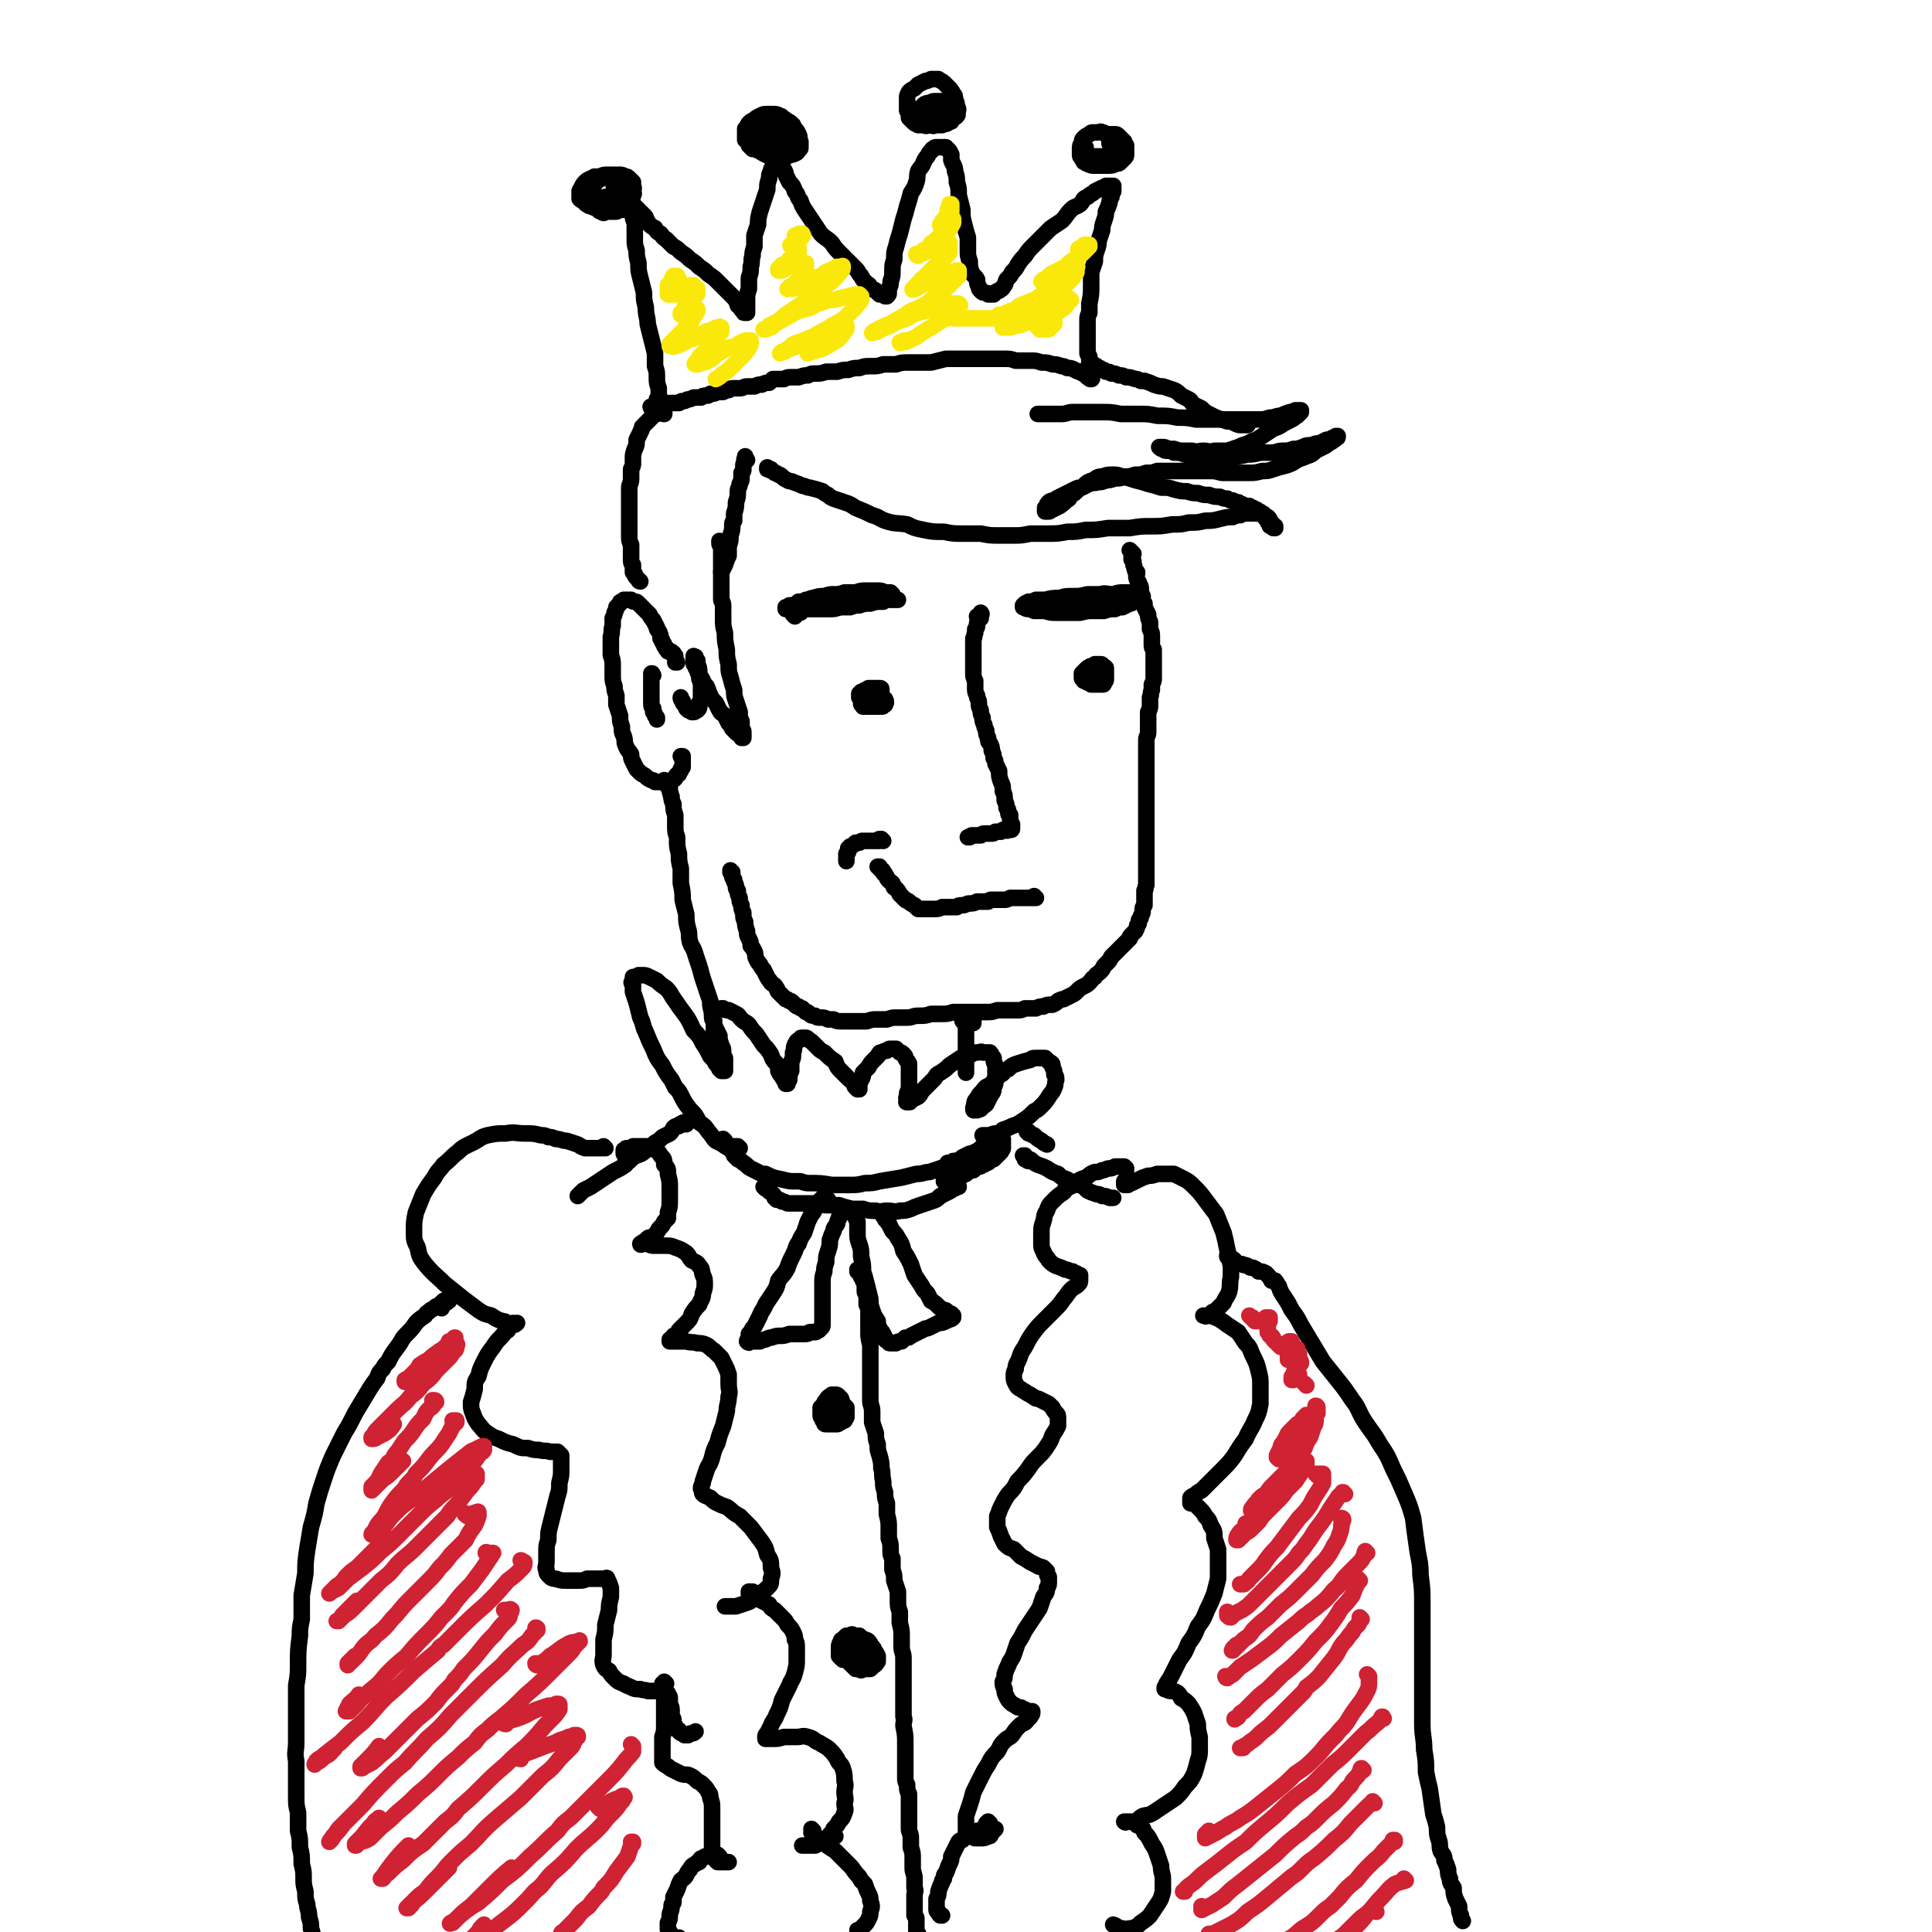 <svg viewBox='0 0 1050 1050' version='1.1' xmlns='http://www.w3.org/2000/svg' xmlns:xlink='http://www.w3.org/1999/xlink'><g fill='none' stroke='rgb(0,0,0)' stroke-width='9' stroke-linecap='round' stroke-linejoin='round'><path d='M368,360c0,0 -1,-1 -1,-1 0,0 0,0 0,1 0,0 0,0 0,0 0,0 0,0 0,-1 0,0 0,0 0,0 0,-1 0,-1 0,-1 0,0 0,0 0,-1 0,0 0,0 0,0 0,-1 0,-1 -1,-1 0,0 0,0 0,-1 -1,0 -1,0 -1,0 0,-1 0,-1 -1,-1 0,0 0,0 -1,0 0,-1 0,-1 0,-1 -1,0 -1,0 -1,-1 0,0 0,0 -1,-1 0,-1 0,-1 -1,-2 0,-1 0,-1 -1,-2 0,-2 0,-2 -1,-4 -1,-1 -1,-1 -1,-2 -1,-2 -1,-2 -2,-4 -1,-1 -1,-1 -2,-3 0,0 0,0 -1,-1 0,0 0,0 -1,-1 -1,-1 -1,-1 -2,-2 -1,-1 -1,-1 -2,-2 -1,-1 -1,-1 -2,-1 -1,0 -1,0 -2,-1 -1,0 -1,0 -2,0 -1,0 -1,0 -2,0 0,0 0,0 -1,1 -1,0 -1,0 -1,1 -1,1 -1,1 -2,2 0,1 0,1 -1,3 0,1 0,1 -1,3 0,2 0,2 0,4 -1,3 0,3 -1,6 0,2 0,2 0,5 0,2 0,2 0,5 1,3 1,3 1,6 0,2 0,2 0,5 0,3 0,3 1,6 0,2 0,2 1,5 0,3 0,3 0,5 1,3 1,3 2,6 0,3 0,3 1,6 0,3 0,3 1,5 1,3 0,3 1,5 1,3 2,3 3,5 0,2 0,2 1,4 1,2 1,2 2,4 1,1 1,1 2,2 1,1 2,1 3,2 1,1 1,1 3,2 1,0 1,0 2,1 1,0 1,0 2,0 1,0 1,0 3,0 1,0 1,0 2,0 1,0 1,0 2,-1 1,0 1,0 2,-1 0,-1 0,-1 1,-2 1,0 1,0 1,-1 1,-1 1,-1 1,-2 0,0 0,0 1,-1 0,0 0,0 0,-1 0,0 0,0 0,-1 0,0 0,0 0,0 0,-1 0,-1 0,-1 0,0 0,0 0,-1 0,0 0,0 0,0 0,-1 0,-1 0,-1 0,0 0,0 0,0 0,0 0,0 0,0 0,-1 0,-1 0,-1 0,0 0,0 0,0 0,1 -1,0 -1,0 0,0 1,0 1,0 '/><path d='M355,367c0,0 -1,-1 -1,-1 0,0 0,0 0,0 1,0 0,0 0,0 0,0 0,0 0,0 0,0 0,0 0,0 0,0 0,0 0,0 0,0 0,0 0,0 0,0 0,0 0,0 0,0 0,0 0,1 0,0 0,0 0,1 0,1 0,1 0,2 0,1 0,1 0,2 0,1 0,1 0,2 0,1 0,1 0,3 0,1 0,1 0,3 0,1 0,1 0,2 0,2 0,2 1,3 0,1 0,1 0,2 1,1 1,1 1,2 0,0 0,0 1,1 0,0 0,0 0,0 0,0 0,1 0,1 0,0 0,0 0,0 0,0 0,0 0,0 0,0 0,0 0,0 '/><path d='M616,301c0,0 -1,-1 -1,-1 0,0 0,0 0,0 0,0 0,0 0,0 0,0 0,0 0,0 0,0 0,0 0,0 0,0 0,0 0,0 0,0 0,0 0,0 0,0 0,0 -1,-1 0,0 1,1 1,1 0,0 0,0 0,0 0,0 0,0 -1,-1 0,0 1,1 1,1 0,0 0,0 0,0 0,0 0,0 0,1 0,0 0,0 0,0 0,1 0,1 0,2 0,0 0,0 0,1 1,1 1,1 1,1 0,1 0,1 0,2 1,1 0,1 1,3 0,1 0,0 1,1 0,2 -1,2 0,4 0,1 1,1 1,2 1,2 1,2 1,3 0,2 0,2 1,4 0,1 0,1 0,3 1,1 1,1 1,1 0,1 0,1 0,2 1,2 1,2 2,4 0,2 0,2 1,4 0,2 0,2 0,4 1,2 1,2 1,4 0,2 0,2 0,4 0,2 0,2 1,3 0,2 0,2 0,3 0,2 0,2 0,4 0,1 0,1 0,3 0,1 0,1 0,3 0,1 0,1 0,3 0,1 0,1 -1,3 0,2 0,2 0,3 -1,2 0,2 -1,4 0,2 0,2 0,4 0,2 0,2 -1,4 0,2 0,2 0,4 0,2 0,2 0,3 0,2 0,2 0,4 0,2 -1,2 -1,4 0,1 0,1 0,3 0,1 0,1 0,3 0,1 0,1 0,3 0,1 0,1 0,3 0,1 0,1 0,3 0,1 0,1 0,2 0,2 0,2 0,3 0,1 0,1 0,2 0,2 0,2 0,4 0,1 0,1 0,3 0,1 0,1 0,3 0,1 0,1 0,3 0,1 0,1 0,2 0,2 0,2 0,3 0,1 0,1 0,3 0,1 0,1 0,3 0,1 0,1 0,2 0,2 0,2 0,3 0,2 0,2 0,3 0,2 0,2 0,3 0,1 0,1 0,3 0,1 0,1 0,3 0,2 0,2 0,3 0,2 0,2 0,4 0,1 0,1 0,3 0,2 0,2 0,3 0,2 0,2 0,3 -1,2 0,2 -1,3 0,2 0,2 0,3 0,2 0,2 0,3 0,1 0,1 0,2 -1,1 -1,1 -1,3 0,1 0,1 -1,3 0,1 0,1 -1,2 0,2 0,2 -1,3 0,1 0,1 -1,3 -1,1 -1,1 -2,2 -1,1 -1,1 -1,2 -2,2 -2,2 -3,3 -1,1 -1,1 -2,2 -2,2 -2,2 -3,3 -1,1 -1,1 -2,2 -1,2 -1,2 -2,3 -1,1 -1,1 -2,2 -1,2 -1,2 -2,3 -2,2 -2,1 -3,3 -2,1 -1,1 -3,3 -1,1 -1,1 -3,2 -2,1 -2,1 -4,3 -1,1 -1,1 -3,2 -2,1 -2,1 -4,2 -1,0 -1,0 -3,1 -1,1 -1,1 -3,2 -3,0 -3,0 -5,1 -2,0 -2,0 -4,1 -3,0 -3,0 -6,0 -2,1 -2,1 -4,1 -3,0 -3,0 -6,0 -2,0 -2,0 -5,0 -3,1 -3,1 -6,1 -3,0 -3,0 -6,0 -3,0 -3,0 -6,0 -3,0 -3,0 -6,0 -3,1 -3,1 -7,1 -2,0 -2,0 -5,0 -3,1 -3,1 -7,1 -3,0 -3,1 -6,1 -3,0 -3,0 -6,0 -2,0 -2,0 -5,1 -3,0 -3,0 -6,0 -2,0 -2,0 -5,1 -3,0 -3,0 -5,0 -2,0 -2,0 -4,0 -2,0 -2,0 -5,0 -2,0 -2,0 -4,-1 -2,0 -2,0 -3,0 -2,-1 -2,-1 -4,-1 -2,0 -2,0 -3,-1 -2,0 -2,0 -3,-1 -1,-1 -1,-1 -2,-1 -1,-1 -1,-1 -2,-2 -1,0 -1,0 -2,-1 -1,0 -1,0 -2,-1 0,0 0,0 -1,-1 -1,-1 -1,-1 -2,-1 -1,-1 -1,-1 -2,-1 -1,-1 -1,-1 -2,-2 -1,-1 -1,-1 -2,-2 -1,-1 0,-1 -1,-2 -1,-2 -2,-2 -3,-3 -1,-2 -1,-1 -2,-3 -1,-2 -1,-2 -2,-4 -1,-1 -1,-1 -2,-3 -1,-1 -1,-1 -2,-3 -1,-2 0,-2 -1,-4 -1,-2 -1,-2 -2,-3 0,-2 0,-2 -1,-4 -1,-2 -1,-2 -1,-4 -1,-3 -1,-3 -1,-5 -1,-2 -1,-2 -1,-5 -1,-2 -1,-2 -1,-4 -1,-2 -1,-2 -1,-4 -1,-2 -1,-2 -1,-4 -1,-1 -1,-1 -1,-2 0,-1 0,-1 -1,-3 0,-1 0,-1 0,-1 -1,-1 -1,-1 -1,-2 0,0 0,0 0,0 0,-1 0,-1 0,-1 0,0 0,0 0,-1 0,0 0,0 -1,0 0,0 0,0 0,0 0,0 0,0 0,0 0,0 0,0 0,0 0,0 0,0 0,0 1,0 0,-1 0,-1 '/><path d='M392,296c0,0 0,0 -1,-1 0,0 1,1 1,1 0,0 0,0 0,-1 -1,0 -1,0 -1,0 0,0 0,0 0,-1 0,0 0,0 0,0 0,1 0,1 0,1 0,1 0,1 1,2 0,1 0,1 0,3 0,1 0,1 0,3 0,2 0,2 0,4 0,3 0,3 0,5 0,3 0,3 0,5 0,3 0,3 0,6 0,1 0,1 0,3 0,1 1,1 1,3 0,4 0,4 0,7 0,4 0,4 1,8 0,4 0,4 1,9 0,4 0,4 1,8 0,4 0,4 1,7 1,4 1,4 2,7 0,3 0,3 1,6 1,3 1,3 2,6 0,3 0,3 1,5 0,2 0,2 0,4 1,1 1,1 1,2 0,1 0,1 0,2 0,1 0,1 0,1 0,0 0,0 0,0 0,0 0,0 0,0 0,0 0,0 0,0 0,0 0,0 -1,0 0,-1 0,-1 -1,-2 -1,0 -1,0 -2,-1 -1,-1 -1,-1 -2,-2 -1,-2 -1,-2 -2,-3 -1,-2 -1,-2 -2,-4 -2,-2 -2,-1 -3,-3 -1,-2 -1,-2 -2,-4 -2,-2 -2,-2 -3,-4 -1,-2 -1,-3 -2,-5 -1,-1 -1,-1 -2,-3 -1,-2 -1,-2 -2,-3 -1,-2 -1,-2 -1,-3 -1,-1 -1,-1 -1,-2 -1,-1 -1,-1 -1,-2 0,-1 0,-1 0,-2 0,-1 0,-1 0,-1 0,0 0,0 0,0 0,0 0,0 0,0 0,0 0,-1 0,0 1,0 1,0 1,0 0,1 0,1 1,2 0,1 0,1 0,2 1,2 1,2 1,4 0,2 0,2 0,3 0,2 1,2 1,4 0,2 0,2 0,4 0,2 0,2 0,4 0,1 0,1 -1,2 0,1 0,1 0,2 0,1 0,1 -1,2 0,0 0,0 -1,0 0,0 0,1 -1,1 0,0 0,0 -1,0 0,0 0,0 0,0 -1,-1 -1,-1 -2,-1 0,0 0,0 -1,-1 0,0 0,0 0,-1 -1,-1 -1,-1 -1,-1 -1,-1 -1,-1 -1,-2 -1,-1 -1,-1 -1,-2 '/><path d='M418,255c0,0 -1,-1 -1,-1 0,0 0,0 0,1 0,0 0,0 0,0 1,0 0,0 1,0 0,0 0,0 1,0 0,1 0,1 1,1 0,0 0,0 1,1 1,0 1,0 2,1 1,0 1,0 2,1 1,1 1,1 3,2 1,1 2,0 3,1 3,1 3,1 5,2 2,0 2,1 4,1 4,1 4,1 7,2 1,1 1,1 3,2 1,1 1,1 3,2 3,1 3,1 6,2 3,1 3,1 6,3 5,2 5,2 9,4 4,1 4,2 7,3 6,2 6,1 12,2 4,2 4,2 9,3 5,1 5,1 11,1 5,1 5,1 10,1 5,0 5,0 10,0 5,1 5,1 10,1 4,0 4,0 8,0 4,0 4,0 9,-1 5,0 5,0 9,0 6,0 6,0 11,-1 5,0 5,0 10,-1 6,0 6,0 12,-1 6,0 6,0 12,0 6,-1 6,-1 12,-1 5,0 5,0 11,-1 5,0 5,0 9,-1 5,0 5,0 9,-1 4,0 4,0 8,-1 4,-1 4,-1 7,-1 2,-1 2,-1 4,-1 2,-1 2,-1 4,-1 1,0 1,0 3,0 1,0 1,0 2,0 1,0 1,0 3,0 0,0 1,0 1,1 1,0 1,1 2,1 1,1 1,1 1,2 1,1 1,1 1,1 1,1 1,1 1,2 1,0 1,0 1,0 0,0 0,0 0,1 0,0 0,0 0,0 0,0 -1,-1 -1,-1 0,0 1,0 0,1 0,0 0,0 0,-1 -1,0 -1,0 -1,0 -1,0 -1,0 -1,-1 0,0 0,0 0,-1 -1,0 -1,0 -1,-1 0,0 0,0 0,0 0,-1 0,-1 -1,-1 0,-1 0,-1 0,-1 -1,0 -1,0 -1,-1 0,0 0,0 -1,0 0,-1 0,-1 -1,-1 0,-1 0,-1 -1,-1 -1,0 -1,0 -1,-1 -1,0 -1,0 -2,-1 -1,0 -1,0 -2,-1 -1,0 -1,0 -2,0 -1,0 -1,0 -2,-1 -1,0 -1,0 -2,-1 -1,0 -1,0 -3,-1 -2,0 -1,0 -3,-1 -2,0 -2,0 -4,-1 -3,0 -3,0 -6,-1 -3,0 -3,0 -6,-1 -3,0 -3,0 -6,-1 -3,0 -3,0 -7,-1 -3,-1 -3,-1 -7,-1 -3,-1 -3,-1 -7,-2 -3,-1 -3,-1 -7,-2 -3,-1 -3,-1 -7,-2 -3,-1 -3,-1 -5,-1 -3,0 -3,0 -6,1 -3,0 -3,1 -5,2 -3,1 -3,1 -5,3 -3,2 -3,2 -5,4 -2,1 -2,1 -3,3 -3,2 -2,2 -5,4 -2,1 -2,1 -4,2 -1,0 -1,1 -2,1 0,0 0,0 -1,0 -1,0 -1,0 -1,0 0,0 0,0 0,0 0,-1 0,-1 0,-2 0,0 0,0 1,-1 0,-1 0,-1 1,-2 1,-1 2,-1 3,-1 1,-1 1,-1 3,-2 2,-1 2,-1 4,-2 2,-1 2,-1 4,-2 2,-1 2,-1 4,-1 2,-1 2,-1 4,-2 2,-1 2,0 5,-1 2,0 2,0 4,-1 2,0 2,0 5,-1 3,0 3,0 5,-1 3,0 3,0 6,-1 3,0 3,0 6,-1 3,0 3,0 6,-1 3,0 3,0 6,0 4,0 4,0 7,0 4,0 4,0 8,0 3,0 3,0 7,0 4,0 3,0 7,1 4,0 4,0 8,0 3,0 3,0 7,0 3,0 3,0 7,-1 3,0 3,0 6,-1 3,-1 3,-1 7,-2 3,-1 3,-1 6,-3 2,-1 3,-1 5,-2 3,-1 3,-1 5,-3 2,-1 2,-1 4,-2 2,-1 2,-1 3,-2 2,-1 2,-1 3,-2 1,0 1,-1 1,-1 1,0 1,0 1,-1 0,0 0,0 0,0 0,0 0,0 -1,0 -1,1 -1,1 -2,1 -1,1 -1,1 -3,1 -2,1 -2,1 -4,2 -2,0 -2,0 -4,1 -3,0 -3,0 -5,1 -3,1 -3,1 -5,1 -3,1 -3,1 -6,1 -3,0 -3,1 -6,1 -3,0 -3,0 -6,0 -4,1 -4,1 -7,1 -4,1 -4,1 -8,1 -4,0 -4,0 -7,0 -4,0 -4,0 -7,0 -3,0 -3,0 -7,-1 -3,0 -3,0 -5,0 -3,-1 -3,-1 -6,-1 -1,-1 -1,-1 -3,-1 -2,0 -2,0 -3,-1 -1,0 -1,0 -2,-1 0,0 0,0 0,0 0,0 0,0 0,0 0,0 0,0 0,0 1,0 1,0 2,0 1,0 1,0 3,1 2,0 2,0 3,0 3,1 3,1 5,1 2,0 2,0 5,0 3,1 3,0 6,0 3,0 3,1 6,0 3,0 3,0 7,0 3,-1 3,-1 6,-2 4,-2 4,-1 7,-3 3,-1 3,-1 6,-3 3,-2 3,-2 6,-4 3,-1 3,-1 6,-3 2,-1 2,-1 4,-2 2,-1 1,-1 3,-2 0,-1 0,-1 1,-1 1,-1 1,-1 1,-1 0,0 0,-1 0,-1 -1,0 -1,0 -1,0 -1,0 -1,0 -2,0 -2,1 -2,1 -3,1 -3,1 -3,1 -5,2 -3,0 -3,1 -6,1 -3,1 -3,1 -6,1 -4,0 -4,0 -8,0 -4,0 -4,0 -8,0 -5,0 -5,0 -9,0 -5,0 -5,0 -9,0 -5,-1 -5,-1 -10,-1 -5,-1 -5,-1 -11,-1 -5,-1 -5,-1 -10,-1 -5,0 -5,0 -10,0 -5,-1 -5,-1 -10,-1 -4,0 -4,0 -8,0 -4,0 -4,0 -8,0 -3,0 -3,1 -6,1 -3,0 -3,0 -6,0 -2,0 -2,0 -4,0 -1,0 -1,0 -2,0 -1,0 -1,0 -1,0 '/><path d='M358,218c0,0 -1,-1 -1,-1 0,0 0,0 1,0 0,0 0,0 0,0 0,0 0,0 0,0 0,0 0,0 0,0 0,0 0,0 0,0 0,0 1,0 1,0 0,1 0,1 0,1 0,0 0,0 0,0 0,1 0,1 0,1 0,0 0,0 0,1 0,0 0,0 0,0 0,0 0,0 0,0 0,0 0,0 0,0 1,1 0,0 0,0 0,0 0,0 0,0 0,0 0,0 0,0 0,0 0,0 0,0 0,-1 0,-1 0,-1 0,-1 0,-1 0,-2 -1,-2 -1,-2 -1,-3 0,-1 0,-1 0,-3 -1,-3 -1,-3 -1,-6 0,-3 0,-3 -1,-6 0,-4 0,-4 0,-7 -1,-4 -1,-4 -2,-8 -1,-4 -1,-4 -2,-8 0,-4 -1,-4 -1,-9 -1,-4 -1,-4 -1,-8 -1,-4 -1,-4 -2,-8 -1,-4 -1,-4 -1,-8 -1,-4 -1,-4 -1,-7 -1,-3 -1,-3 -1,-6 0,-3 0,-3 0,-5 0,-2 0,-2 0,-4 -1,-2 -1,-2 -1,-4 0,-1 0,-1 0,-2 0,-1 0,-1 0,-2 0,0 0,0 0,0 0,-1 0,-1 0,-1 1,0 1,0 1,0 0,0 0,0 0,0 0,0 0,1 0,1 1,0 1,0 1,0 0,0 0,0 1,1 0,0 0,0 0,1 1,0 1,0 2,1 0,1 0,1 1,1 1,1 1,1 1,2 1,1 1,2 2,3 1,1 1,1 3,2 1,2 1,2 3,3 1,1 1,2 3,3 2,2 2,2 4,4 2,1 2,1 4,3 3,2 3,2 5,4 3,2 3,2 5,4 3,2 3,2 5,4 3,2 3,2 5,4 2,2 2,2 4,4 2,2 2,2 4,4 2,2 2,2 3,5 2,1 1,2 3,3 0,1 0,1 1,1 0,0 0,0 1,0 0,0 0,0 0,0 0,0 0,0 0,-1 0,-1 0,-1 0,-2 0,-2 0,-2 0,-4 0,-3 0,-3 1,-6 0,-3 0,-3 0,-6 1,-3 1,-3 1,-6 1,-3 0,-3 1,-6 0,-2 0,-2 1,-5 0,-3 0,-3 0,-6 1,-3 1,-3 2,-6 0,-3 0,-3 1,-7 1,-3 1,-3 2,-6 1,-3 1,-3 2,-6 0,-3 0,-3 1,-6 0,-2 0,-2 1,-4 0,-1 0,-1 1,-2 0,-2 0,-2 1,-2 0,-1 0,-1 1,-1 0,-1 0,-1 0,-1 0,0 0,0 0,0 1,0 1,0 1,0 0,0 0,0 0,0 1,1 0,1 1,1 0,1 0,1 1,2 0,1 0,1 1,2 1,2 1,2 1,3 1,2 1,2 2,4 2,2 2,2 3,5 2,2 1,3 3,5 1,3 1,3 3,6 2,3 2,3 4,6 2,3 2,3 4,6 3,3 3,2 6,5 2,3 2,3 4,5 3,3 3,3 5,5 2,2 2,2 4,4 2,2 1,2 3,4 1,2 1,2 3,4 2,1 1,1 3,3 1,1 1,0 2,1 1,1 1,1 2,2 1,0 1,0 2,0 1,1 1,1 1,1 0,0 0,0 0,0 1,0 1,0 1,0 1,-1 1,-1 1,-2 0,-1 0,-1 0,-2 1,-2 1,-2 1,-4 1,-3 1,-3 1,-6 0,-3 0,-3 1,-6 0,-4 0,-4 1,-7 1,-4 1,-4 2,-7 1,-4 1,-4 2,-8 1,-3 1,-3 2,-7 1,-3 1,-3 2,-7 2,-3 2,-3 3,-6 1,-3 0,-3 1,-6 1,-2 2,-2 3,-5 1,-2 1,-2 2,-3 1,-2 1,-2 2,-3 1,0 0,-1 1,-1 1,-1 1,-1 2,-1 1,0 1,0 2,0 0,0 0,0 1,0 1,0 1,0 2,0 0,0 0,1 1,1 1,1 1,1 2,3 0,1 0,1 0,3 1,3 2,3 2,6 1,3 1,3 1,6 1,3 1,3 1,7 1,4 1,4 2,8 0,4 0,4 1,8 1,4 1,4 2,7 0,4 0,4 0,7 0,3 0,3 1,6 0,3 0,3 1,6 1,2 2,2 3,4 0,2 0,2 1,4 0,1 0,1 1,2 1,1 1,1 2,1 1,0 1,0 2,1 1,0 1,0 2,0 0,0 0,0 1,0 0,-1 0,-1 1,-1 1,-1 1,-1 2,-1 1,-1 2,-1 2,-2 2,-2 1,-2 2,-4 2,-2 2,-2 3,-4 2,-2 2,-2 3,-4 2,-3 2,-3 4,-5 2,-3 2,-3 4,-5 3,-3 3,-3 5,-5 3,-3 3,-3 5,-5 3,-2 3,-2 6,-4 3,-3 2,-3 5,-6 2,-2 2,-1 5,-3 2,-2 1,-3 4,-4 2,-2 2,-1 4,-3 2,-1 2,-1 4,-2 1,0 1,0 2,-1 1,0 1,0 2,0 1,0 1,0 2,0 0,0 0,0 0,0 0,0 0,0 0,1 0,0 0,0 0,1 0,1 0,1 0,1 -1,1 -1,1 -1,3 -1,1 -1,2 -1,3 -1,3 -1,3 -2,5 0,2 0,2 -1,5 -1,3 -1,3 -1,5 -1,3 -1,3 -2,6 0,2 0,2 -1,5 -1,3 -1,3 -1,6 -1,3 -1,3 -2,6 0,4 0,4 0,7 0,5 0,5 -1,10 0,3 0,3 0,5 -1,2 -1,2 -1,4 0,2 0,2 0,4 0,2 0,2 0,4 0,2 0,2 0,3 0,2 0,2 0,3 0,2 0,2 0,4 0,1 1,1 1,2 0,2 0,2 0,3 0,1 0,1 0,2 1,1 0,1 0,2 1,0 1,0 1,1 0,1 0,1 0,1 0,0 0,0 0,1 0,0 0,0 0,0 0,1 0,0 0,1 0,0 0,0 0,0 0,0 0,0 0,0 0,0 0,0 0,0 0,0 0,0 0,0 0,0 0,0 0,1 0,0 0,0 0,0 1,0 0,-1 0,-1 0,0 0,1 0,1 0,0 0,0 0,0 0,0 0,0 0,0 -1,0 -1,0 -1,-1 -1,0 -1,0 -1,0 -1,-1 -1,-1 -2,-2 -1,0 -1,0 -2,-1 -1,0 -1,0 -3,-1 -2,-1 -2,-1 -4,-1 -2,-1 -2,-1 -3,-1 -3,-1 -3,-1 -5,-1 -3,-1 -3,-1 -6,-1 -3,-1 -3,-1 -6,-1 -4,0 -4,0 -8,0 -3,-1 -3,-1 -6,-1 -4,0 -4,0 -9,0 -3,0 -3,0 -7,0 -4,0 -4,0 -8,0 -4,0 -4,0 -8,0 -4,1 -4,1 -8,2 -4,0 -4,0 -7,0 -3,0 -3,0 -5,0 -4,0 -4,0 -7,1 -4,0 -4,0 -7,0 -3,1 -3,1 -7,1 -3,0 -3,0 -6,1 -3,0 -3,0 -6,1 -3,0 -3,0 -6,1 -3,0 -3,0 -6,0 -3,1 -3,1 -6,1 -2,0 -2,0 -4,1 -2,0 -2,0 -5,1 -2,0 -2,0 -4,0 -2,0 -2,0 -4,1 -3,0 -3,0 -6,0 -1,1 -1,1 -2,2 -2,0 -2,0 -4,1 -2,0 -2,0 -4,1 -2,0 -2,0 -4,0 -2,0 -2,1 -4,1 -1,0 -1,0 -3,0 -2,0 -2,0 -3,1 -2,0 -2,0 -3,1 -2,0 -2,0 -3,0 -2,1 -2,1 -4,1 -1,1 -1,1 -2,1 -2,0 -2,0 -3,1 -2,0 -2,0 -4,0 -2,1 -2,1 -3,1 -1,0 -1,1 -3,1 -1,0 -1,0 -2,1 -2,0 -2,0 -3,0 -1,0 -1,0 -2,0 -1,1 -1,1 -2,1 -1,0 -1,0 -2,0 -1,0 -1,0 -2,0 -1,0 -1,0 -2,1 0,0 0,0 -1,0 0,0 0,0 0,0 -1,0 -1,0 -1,0 0,0 0,0 0,0 0,1 0,0 0,0 -1,0 0,0 0,1 0,0 0,0 0,0 '/><path d='M337,107c-1,0 -1,-1 -1,-1 0,0 0,0 0,0 -1,0 -1,0 -2,-1 0,0 0,0 0,-1 0,0 0,0 0,-1 0,0 0,0 0,0 0,-1 0,-1 0,-1 0,0 0,0 0,-1 0,0 -1,0 0,0 0,0 0,0 0,0 0,0 0,-1 1,-1 0,0 0,0 0,0 1,0 1,0 2,0 0,1 0,1 0,1 1,1 1,1 1,2 0,1 0,1 0,2 -1,1 -1,1 -1,1 -1,1 -1,1 -1,2 -1,1 -1,1 -2,2 0,0 0,0 -2,1 -1,0 -1,0 -2,1 -1,0 -1,0 -2,1 -2,0 -2,0 -4,0 -1,0 -1,0 -3,-1 -1,0 -1,0 -2,-1 -1,0 -1,-1 -2,-2 -1,0 -1,0 -2,-1 0,-1 0,-1 0,-2 0,-1 0,-1 0,-2 0,-1 1,-1 1,-2 1,-2 1,-2 2,-3 1,-1 1,-1 3,-2 1,0 1,0 2,-1 2,0 2,0 3,0 2,-1 2,-1 4,-1 1,0 1,0 3,0 2,0 2,0 4,0 1,0 1,0 3,1 1,0 1,0 2,1 1,1 1,1 2,2 0,1 0,1 0,2 1,2 0,2 0,3 0,1 1,1 0,2 0,1 0,1 -1,2 0,1 0,1 -1,2 0,1 -1,1 -1,2 -1,1 -1,1 -2,2 -2,0 -2,0 -4,1 -1,0 -1,0 -3,0 -1,0 -1,0 -3,0 -1,1 -1,1 -2,0 -1,0 -1,0 -2,-1 -1,-1 -1,-1 -2,-2 -1,-1 -1,-1 -1,-3 -1,-1 -1,-1 -1,-2 0,-1 0,-1 0,-3 1,-1 1,-1 1,-2 1,-1 1,-2 2,-3 1,-1 1,-1 3,-2 1,-1 1,-1 2,-1 2,0 2,0 3,-1 2,0 2,0 4,0 1,0 1,0 2,1 2,0 2,0 2,1 1,1 1,1 1,2 1,2 0,2 0,3 0,1 0,1 0,2 -1,1 -1,2 -2,2 -1,1 -1,1 -3,2 -1,0 -1,0 -2,1 -1,0 -1,0 -2,0 -1,0 -1,0 -2,0 -1,0 -1,0 -1,-1 0,0 0,0 0,-1 '/><path d='M406,77c0,-1 -1,-1 -1,-1 0,-1 0,0 0,0 1,0 0,-1 0,-1 0,0 0,0 0,-1 1,0 1,0 1,0 1,0 1,0 1,0 1,-1 1,-1 2,-1 1,0 1,0 3,-1 0,0 0,0 1,-1 1,0 1,0 2,0 0,0 0,0 1,0 0,0 0,0 1,0 0,0 0,0 1,0 0,0 0,1 0,1 1,1 1,0 1,1 1,1 0,1 1,2 0,0 0,0 0,1 0,1 0,1 0,2 0,0 0,0 0,1 0,1 -1,1 -1,1 -1,0 -1,0 -1,1 -1,0 -1,0 -2,0 -1,1 -1,0 -3,0 -1,0 -1,1 -2,0 -1,0 -1,0 -2,0 -1,-1 -1,-1 -2,-2 0,-1 0,-1 -1,-2 0,-1 0,-1 0,-2 -1,-1 -1,-1 -1,-2 0,-1 0,-2 0,-3 0,0 1,0 1,-1 1,-1 0,-1 1,-2 1,-1 1,-1 3,-2 1,-1 1,-1 3,-2 2,-1 2,-1 4,-1 1,0 1,0 3,0 2,0 2,0 4,1 1,0 1,1 3,2 1,1 2,1 3,2 0,1 1,1 1,1 0,1 0,1 1,2 1,1 1,1 2,3 1,2 0,2 1,4 0,1 0,1 0,3 0,1 0,1 -1,1 0,1 0,1 -1,2 -2,1 -2,1 -3,1 -2,1 -2,1 -4,1 -2,0 -2,0 -3,0 -2,0 -2,0 -4,0 -2,0 -2,-1 -3,-1 -2,-1 -2,-1 -3,-2 -1,0 -1,0 -2,-1 0,-1 0,-1 -1,-2 0,-1 0,-1 0,-2 1,-1 0,-1 1,-2 1,-1 1,-1 2,-2 2,-1 2,-1 3,-1 1,-1 1,-1 2,-1 2,-1 2,0 3,-1 2,0 2,0 3,0 1,1 1,1 2,1 1,0 1,1 1,1 1,1 0,1 1,2 0,1 0,1 0,1 0,1 0,1 0,1 -1,1 -1,1 -1,1 -1,1 -1,1 -1,1 0,0 0,0 0,1 '/><path d='M510,63c0,0 -1,-1 -1,-1 0,0 0,1 0,0 1,0 1,0 1,0 1,-1 1,-1 1,-2 1,0 1,0 1,-1 1,0 1,0 2,0 0,-1 0,-1 1,-1 0,0 0,0 1,0 1,0 1,0 1,0 1,0 1,0 1,0 0,1 0,1 1,2 0,0 0,0 0,1 0,1 0,1 0,1 -1,1 0,1 -1,2 0,1 -1,1 -1,2 -1,0 -1,0 -2,1 -2,1 -2,0 -3,1 -2,0 -2,0 -4,0 -1,1 -1,0 -3,0 -1,0 -1,1 -3,0 -1,0 -2,0 -3,0 -2,-1 -2,-1 -3,-2 -1,-1 -1,-1 -2,-2 0,-2 0,-2 -1,-4 0,-2 0,-2 0,-3 0,-2 0,-2 0,-4 0,-1 0,-1 1,-3 1,-1 1,-1 3,-2 1,-1 1,-1 2,-2 2,-1 2,-1 4,-2 1,0 1,0 3,-1 2,0 2,0 4,0 1,1 2,1 3,2 1,1 1,1 2,2 2,2 2,2 3,4 1,1 1,1 1,3 1,2 1,2 1,4 1,1 1,2 0,3 0,1 1,1 0,2 -1,1 -1,1 -2,1 -1,1 -1,1 -2,1 -1,0 -1,0 -3,0 -2,0 -2,0 -4,0 -2,0 -2,0 -3,0 -2,0 -2,0 -3,0 -1,0 -1,0 -2,-1 -1,0 -1,0 -2,-1 0,-1 0,-1 0,-1 0,-1 0,-1 0,-2 0,-1 1,-1 1,-1 1,-1 1,-1 2,-2 1,-1 2,-1 3,-1 2,-1 2,-1 3,-1 1,0 1,0 2,0 1,0 1,0 2,0 1,0 1,0 2,1 0,0 0,0 0,1 0,0 0,0 0,1 0,0 0,1 -1,1 0,1 -1,1 -2,1 0,1 0,1 0,1 '/><path d='M604,79c0,-1 -1,-1 -1,-1 0,0 1,0 1,0 0,0 0,-1 0,-1 0,-1 0,-1 0,-1 -1,-1 -1,0 -1,-1 0,0 0,0 0,-1 0,0 0,0 0,0 0,-1 0,-1 0,-1 0,0 0,0 0,0 1,0 1,0 2,0 0,0 0,0 1,0 1,0 1,0 2,1 1,1 1,1 1,1 1,1 1,1 2,2 0,1 0,1 1,2 0,2 0,2 0,3 0,1 0,1 0,2 0,1 0,1 -1,2 -1,1 -1,1 -2,2 -1,1 -1,1 -3,1 -1,1 -2,1 -4,1 -2,0 -2,0 -4,0 -1,0 -1,0 -3,0 -2,0 -2,0 -4,-1 -1,0 -1,-1 -2,-1 0,-1 -1,-1 -1,-2 -1,-1 -1,-1 -1,-2 0,-2 0,-2 0,-3 0,-2 0,-2 1,-3 0,-2 0,-2 1,-3 1,-1 1,-1 3,-2 1,-1 1,-1 2,-1 1,0 1,0 2,0 2,0 2,-1 3,0 1,0 1,0 2,1 1,1 1,1 2,3 1,1 1,1 2,2 0,1 0,1 1,3 0,1 0,1 0,2 0,0 0,0 0,1 -1,1 -1,1 -1,1 -1,0 -1,0 -2,0 -2,0 -2,0 -3,0 -2,0 -2,0 -4,0 -1,0 -1,0 -2,0 -2,0 -2,-1 -3,-1 -1,-1 -1,-1 -2,-1 -1,-1 -1,0 -2,-1 0,0 0,0 0,-1 0,0 0,0 0,0 1,-1 1,-1 2,-1 0,0 0,0 1,0 '/><path d='M591,202c0,0 -1,-1 -1,-1 0,0 0,0 1,0 0,0 0,0 0,-1 0,0 0,0 1,0 0,0 0,0 0,-1 0,0 0,0 0,0 0,-1 0,-1 1,-1 0,0 0,0 0,0 0,0 0,0 0,0 0,0 0,0 1,0 0,0 0,0 0,0 1,0 0,0 1,1 0,0 0,0 1,0 1,1 1,1 1,1 1,0 1,0 2,1 1,0 1,0 2,1 2,0 2,0 3,1 2,0 2,0 4,1 2,0 2,0 4,1 2,0 2,0 5,1 1,0 1,0 3,1 1,0 1,0 2,0 3,1 3,1 5,2 3,1 3,1 5,1 3,1 3,1 6,2 2,1 2,1 4,3 2,1 2,1 4,2 2,1 1,2 3,3 2,1 2,1 4,2 2,2 2,2 4,3 2,1 2,1 4,2 3,1 3,1 6,2 2,0 2,0 4,1 2,1 2,1 4,1 1,0 1,0 3,0 '/><path d='M361,225c0,0 -1,-1 -1,-1 0,0 0,1 1,1 0,0 0,-1 0,-1 0,0 0,0 0,-1 0,0 0,0 0,0 0,0 0,0 0,0 0,0 0,0 0,-1 0,0 0,0 0,0 0,1 0,0 -1,0 0,0 0,0 0,1 -1,0 -1,0 -2,1 0,0 0,0 -1,1 -1,0 -1,0 -1,0 -1,1 -1,1 -2,2 0,0 0,0 -1,1 -1,1 -1,1 -2,2 -1,1 -1,1 -2,2 0,2 -1,2 -1,3 -1,2 -1,2 -2,4 0,3 0,3 -1,5 -1,3 -1,3 -1,5 0,2 0,2 0,3 0,1 0,1 -1,3 0,2 0,2 0,5 0,3 -1,3 -1,5 0,3 0,3 0,5 0,3 0,3 0,5 0,3 0,3 0,6 0,2 0,2 0,5 0,3 0,3 0,5 0,3 0,3 1,5 0,2 0,2 0,4 0,2 0,2 0,4 0,2 0,2 1,3 0,2 0,2 0,4 0,0 0,0 1,1 0,1 0,1 1,2 1,1 1,1 1,1 0,1 1,1 1,1 '/><path d='M406,250c0,0 -1,-1 -1,-1 0,0 0,1 0,1 1,0 0,-1 0,-1 0,0 0,0 0,-1 0,0 0,0 0,0 0,0 0,0 0,0 0,0 0,0 0,0 0,0 0,0 0,1 0,0 0,0 0,0 -1,1 0,1 0,2 -1,1 -1,1 -1,2 0,1 0,1 0,2 0,1 0,1 -1,2 0,1 0,1 0,3 0,1 0,1 -1,3 0,2 -1,2 -1,4 0,3 0,3 -1,6 0,3 0,3 -1,6 0,2 0,2 0,4 -1,1 -1,1 -1,2 0,3 0,3 -1,6 0,3 0,3 -1,6 0,2 0,2 0,5 -1,2 -1,2 -2,5 -1,2 -1,2 -2,4 0,0 0,0 0,0 '/><path d='M532,336c0,0 0,0 -1,-1 0,0 1,1 1,1 0,0 0,0 0,0 0,-1 0,-1 0,-1 0,0 1,0 1,0 0,0 0,0 0,-1 0,0 0,0 0,0 0,0 0,0 0,0 0,0 0,0 0,0 1,0 0,-1 0,-1 0,0 0,1 0,1 0,1 0,1 0,2 -1,0 -1,0 -1,1 -1,1 -1,1 -1,3 0,1 0,1 -1,2 0,1 0,1 0,2 -1,2 0,2 -1,3 0,2 0,2 0,4 0,1 0,1 0,3 0,2 0,2 0,4 0,2 0,2 0,4 0,2 0,2 0,3 0,3 0,3 1,5 0,2 0,2 0,4 0,2 0,2 1,4 0,2 1,2 1,4 0,2 0,2 1,4 0,2 0,2 1,4 0,2 0,2 1,4 0,1 0,1 1,3 0,2 0,2 1,4 0,2 0,2 1,3 1,2 1,2 1,4 1,2 1,2 1,4 1,1 1,2 1,3 1,2 1,2 2,4 0,3 0,3 1,6 1,2 1,2 1,5 1,2 1,2 1,5 1,2 1,2 1,4 1,1 1,1 1,3 0,1 1,1 1,1 0,1 0,1 0,2 0,0 0,0 0,1 0,1 0,1 0,1 0,1 1,1 1,1 0,0 0,0 0,1 0,0 0,0 0,1 0,0 0,0 0,0 0,1 0,1 -1,1 0,0 0,0 0,0 -1,0 -1,0 -1,0 -1,1 -1,0 -1,0 -1,0 -1,0 -1,0 -1,0 -1,0 -1,0 -1,1 -1,1 -1,1 -1,0 -1,0 -1,0 -1,0 -1,0 -2,0 -1,1 -1,1 -2,1 -1,0 -1,0 -2,0 -1,0 -1,0 -2,0 -1,0 -1,0 -2,1 -1,0 -1,0 -2,0 0,0 0,0 -1,0 -1,0 -1,0 -1,0 -1,0 -1,0 -1,0 -1,1 -1,0 -1,1 0,0 0,0 0,0 -1,0 -1,0 -1,0 0,0 0,0 0,0 0,0 0,0 0,0 '/><path d='M432,335c0,0 0,0 -1,-1 0,0 1,1 1,1 0,0 0,-1 1,-1 0,0 0,0 1,-1 0,0 0,0 1,0 1,-1 1,-1 2,-2 1,0 1,0 2,0 2,-1 2,-1 4,-2 2,0 2,0 5,-1 2,0 2,0 4,-1 3,0 3,0 6,0 1,0 1,0 2,-1 1,0 1,0 2,0 2,0 2,0 4,0 2,0 2,0 4,0 3,0 3,0 5,0 2,0 2,0 4,0 2,0 2,0 4,0 1,0 1,0 3,0 0,0 0,0 1,0 0,0 0,0 1,0 0,0 0,0 0,0 0,0 0,0 0,0 -1,0 -1,0 -2,0 -1,0 -2,0 -3,0 -2,0 -2,0 -4,1 -3,0 -3,0 -6,1 -3,0 -3,0 -6,1 -2,0 -2,0 -5,1 -2,0 -2,0 -4,0 -3,0 -3,1 -6,1 -2,0 -2,0 -5,0 -2,0 -2,0 -4,0 -2,0 -2,0 -4,0 -3,0 -3,0 -5,0 -1,0 -1,0 -3,0 -1,0 -1,0 -2,0 0,0 -1,0 -1,0 -1,0 -1,0 -1,0 0,-1 0,-1 0,-1 1,0 1,0 2,-1 1,0 1,0 2,0 2,-1 2,-1 3,-2 2,0 2,0 4,-1 2,0 2,-1 4,-1 3,-1 3,-1 6,-1 3,-1 3,-1 5,-1 3,0 3,0 6,-1 3,0 3,0 6,0 3,-1 3,-1 6,-1 3,0 3,0 6,0 2,0 2,0 4,1 1,0 1,0 3,0 0,0 0,1 0,1 0,0 1,0 1,0 0,1 0,1 -1,1 0,1 -1,1 -2,1 -1,1 -1,1 -2,2 -3,0 -3,0 -5,0 -3,1 -3,1 -5,1 -3,0 -3,0 -6,1 -2,0 -2,0 -5,0 -3,0 -3,0 -6,1 -3,0 -3,-1 -6,0 -2,0 -2,0 -5,0 -2,0 -2,0 -4,0 -1,0 -1,0 -2,0 -1,0 -1,0 -2,0 0,0 0,0 0,0 0,0 0,0 0,0 0,0 0,0 0,0 '/><path d='M574,330c0,0 0,-1 -1,-1 0,0 1,0 1,0 0,1 0,0 -1,0 0,0 0,0 0,0 -1,0 -1,0 -2,1 0,0 0,0 0,0 -1,0 -1,0 -1,0 0,0 0,0 0,0 1,0 0,0 0,-1 0,0 0,1 1,0 0,0 0,0 0,0 1,-1 1,-1 2,-1 1,0 1,0 2,-1 1,0 1,0 3,0 1,-1 1,-1 3,-1 3,-1 3,-1 5,-1 3,-1 3,-1 6,-1 3,0 3,0 6,-1 2,0 2,0 3,0 2,0 2,0 3,0 3,0 3,0 5,0 2,0 2,0 3,1 1,0 1,0 2,1 1,0 1,0 1,1 1,0 1,1 0,1 0,1 0,1 -1,1 -2,1 -2,1 -4,2 -2,0 -2,0 -4,1 -3,0 -3,0 -6,1 -3,0 -3,0 -6,0 -3,0 -3,0 -7,1 -3,0 -3,0 -6,0 -4,0 -4,0 -7,0 -3,0 -3,0 -6,-1 -3,0 -3,0 -6,0 -2,-1 -2,-1 -3,-1 -2,0 -2,-1 -3,-1 0,0 0,0 0,-1 0,0 0,0 0,0 1,-1 1,-1 3,-2 2,0 2,0 4,-1 3,0 3,0 5,0 4,-1 4,-1 8,-1 3,-1 3,-1 7,-1 4,0 4,0 8,-1 4,0 4,0 7,0 3,-1 3,0 7,0 3,-1 3,-1 6,-1 2,0 2,0 4,0 2,0 2,0 4,1 1,0 1,0 1,0 0,0 0,1 0,1 0,0 0,0 -1,1 -2,0 -2,0 -4,1 -3,0 -3,0 -5,1 -3,1 -3,1 -6,1 -4,1 -4,1 -7,1 -4,0 -4,0 -7,1 -4,0 -4,0 -7,0 -3,0 -3,0 -6,0 -3,0 -3,0 -6,0 -2,0 -2,0 -4,-1 0,0 0,0 -1,0 0,-1 0,-1 0,-1 0,0 0,-1 1,-1 1,0 1,0 1,0 '/><path d='M597,368c-1,0 -1,0 -1,-1 -1,0 0,1 0,1 0,0 -1,0 -1,0 0,0 0,0 0,0 0,0 0,0 0,-1 0,0 0,0 0,0 0,0 0,0 0,-1 0,0 0,0 0,-1 0,0 0,0 0,0 0,-1 0,-1 0,-1 0,0 1,0 1,0 0,0 0,0 0,0 0,0 0,0 0,0 0,0 0,0 0,1 1,0 0,0 0,1 0,0 0,0 0,1 0,0 1,1 0,1 0,1 0,1 0,1 0,0 0,0 0,1 -1,0 -1,0 -1,0 0,0 0,0 -1,0 0,0 0,0 -1,0 -1,0 -1,0 -1,0 -1,0 -1,0 -2,0 0,0 0,0 -1,0 0,-1 0,-1 0,-1 -1,0 -1,0 -1,-1 0,0 0,0 0,-1 0,-1 0,-1 0,-1 1,-1 1,-1 2,-2 0,0 0,0 1,-1 1,0 1,-1 2,-1 1,0 1,0 2,-1 1,0 1,0 1,0 1,0 1,0 2,0 1,0 1,0 1,1 1,0 1,0 2,1 0,1 0,1 0,2 0,1 0,1 0,2 0,1 0,1 0,2 0,1 0,1 -1,2 0,1 0,1 -1,1 0,0 0,0 -1,0 -1,0 -1,0 -2,0 0,0 0,0 -1,0 -1,0 -1,0 -2,0 -1,-1 -1,-1 -2,-1 0,-1 0,-1 -1,-1 0,0 0,0 0,-1 0,0 0,-1 0,-1 0,0 1,0 1,-1 0,0 0,0 0,0 '/><path d='M479,380c0,0 -1,-1 -1,-1 0,0 1,0 1,1 0,0 0,0 0,0 0,0 0,0 -1,0 0,0 0,0 0,0 1,0 1,0 1,0 0,0 0,0 1,0 0,0 0,0 0,0 1,0 1,0 1,0 0,0 0,0 0,0 0,1 0,1 0,1 1,0 0,0 0,1 0,0 1,0 0,0 0,1 0,1 0,1 0,0 0,0 -1,0 0,1 0,1 -1,1 0,0 0,0 -1,0 0,0 0,0 -1,0 -1,0 -1,0 -2,0 -1,0 -1,0 -1,0 -1,0 -1,0 -2,0 -1,0 -1,0 -2,0 -1,-1 -1,-1 -1,-1 -1,-1 -1,-1 -1,-2 0,-1 0,0 0,-1 -1,-1 -1,-1 -1,-1 0,-1 0,-1 0,-2 1,0 1,0 1,-1 1,0 1,0 2,-1 0,0 0,0 1,0 1,-1 1,-1 1,-1 1,0 1,0 2,0 0,0 0,0 1,0 0,1 0,1 1,1 1,1 0,1 1,2 0,1 0,1 0,2 0,0 0,0 0,1 0,1 0,1 -1,1 0,1 0,1 -1,2 -1,0 -1,0 -1,0 -1,1 -1,1 -2,1 0,0 0,0 -1,0 -1,0 -1,0 -2,0 0,0 0,0 0,-1 -1,0 -1,0 -1,-1 0,-1 0,-1 0,-2 0,0 0,-1 0,-1 0,-1 1,-1 1,-2 1,-1 1,-1 2,-1 1,-1 1,-1 2,-1 0,-1 0,-1 1,-1 2,0 2,0 3,0 0,0 1,0 1,0 1,0 1,0 1,1 0,0 0,0 0,1 0,0 0,0 0,1 0,1 0,1 0,1 0,1 0,1 0,1 -1,1 -1,1 -1,1 -1,1 -1,1 -2,1 -1,0 -1,0 -2,1 -1,0 -1,0 -2,0 0,0 0,0 0,0 -1,0 -1,0 -1,0 0,0 0,0 -1,0 0,0 0,0 0,0 '/><path d='M563,488c-1,0 -1,-1 -1,-1 0,0 0,1 0,1 0,0 -1,0 -1,0 -1,0 -1,0 -1,0 -1,0 -1,0 -1,0 0,0 0,0 -1,0 0,0 0,0 0,0 -1,0 -1,0 -1,0 -1,0 -1,0 -2,0 -1,0 -1,0 -2,0 -1,0 -1,0 -2,0 -1,0 -1,0 -2,0 -2,1 -2,1 -3,1 -2,0 -2,0 -4,0 -1,0 -1,0 -3,0 -1,0 -1,0 -2,1 -1,0 -1,0 -2,0 -2,0 -2,0 -4,0 -2,1 -2,1 -4,1 -2,0 -2,1 -4,1 -2,0 -2,0 -3,1 -2,0 -2,0 -4,0 -2,0 -2,0 -4,0 -2,1 -2,1 -4,1 -1,0 -1,0 -3,0 -2,0 -2,0 -3,0 -2,0 -2,0 -3,0 -1,-1 -1,-1 -2,-2 -2,-1 -2,-1 -3,-2 -1,-1 -1,0 -2,-1 -2,-2 -2,-2 -3,-3 -1,-2 -1,-2 -2,-3 -2,-1 -1,-1 -2,-3 -1,-1 -2,-1 -3,-3 0,-1 -1,-1 -1,-2 -1,0 -1,-1 -1,-1 0,-1 0,-1 -1,-1 0,-1 0,-1 -1,-1 0,0 0,0 0,0 0,0 0,0 0,0 0,0 0,0 0,-1 -1,0 -1,0 -1,0 '/><path d='M480,457c-1,0 -1,0 -1,-1 -1,0 0,1 -1,1 0,0 0,0 0,0 0,0 0,0 0,0 0,0 0,0 0,0 0,0 0,0 0,-1 -1,0 0,1 0,1 -1,0 -1,0 -1,0 -1,0 -1,0 -1,0 -1,0 -1,0 -2,0 -1,0 -1,0 -1,0 -1,0 -1,0 -2,0 -1,0 -1,0 -2,0 -1,0 -1,0 -2,1 -1,0 -1,0 -2,0 -1,1 -1,1 -1,1 -1,1 -1,1 -2,1 0,1 -1,1 -1,1 0,1 0,1 0,2 -1,1 -1,1 -1,1 0,1 0,1 0,2 0,0 0,0 0,1 0,0 0,0 0,1 0,0 0,0 0,0 '/><path d='M362,425c0,0 -1,0 -1,-1 0,0 0,1 0,1 0,0 0,0 0,0 0,0 0,0 1,0 0,1 0,1 0,1 1,0 1,0 1,1 0,1 0,1 1,1 0,1 0,1 0,2 1,2 0,2 1,3 0,2 0,2 1,4 0,3 0,3 1,6 0,3 0,3 0,6 0,3 0,3 1,6 0,1 0,1 0,2 0,3 0,3 1,7 0,4 0,4 1,8 0,4 0,4 0,8 1,5 1,5 1,9 1,4 1,4 2,8 0,4 0,4 1,8 1,3 0,3 1,7 1,3 2,3 3,7 1,3 1,3 2,6 1,3 1,4 2,7 1,3 1,3 2,6 1,3 1,3 2,6 0,3 0,3 1,6 0,2 0,2 1,4 0,2 0,2 0,4 0,1 0,1 0,3 0,0 0,0 0,1 0,1 0,1 -1,1 0,1 0,1 0,1 0,0 0,0 -1,0 0,0 0,0 0,0 '/><path d='M394,620c-1,0 -1,-1 -1,-1 -1,0 0,0 0,1 0,0 0,0 0,1 1,0 1,0 1,0 0,1 0,1 1,1 0,0 0,0 0,1 1,0 1,0 1,0 0,0 0,0 0,1 0,0 0,0 0,0 0,0 0,0 0,0 -1,-1 -1,0 -1,-1 -1,0 -1,0 -2,-1 -2,-1 -2,-1 -4,-2 -2,-2 -2,-3 -4,-5 -2,-3 -2,-3 -5,-5 -2,-4 -2,-4 -5,-7 -3,-4 -3,-4 -5,-8 -1,-2 -1,-2 -3,-4 -1,-2 -1,-2 -2,-4 -3,-4 -3,-4 -5,-8 -3,-4 -3,-4 -5,-9 -2,-4 -2,-4 -4,-9 -2,-4 -1,-4 -3,-8 -1,-4 -1,-4 -2,-8 -1,-3 -1,-3 -2,-6 0,-2 0,-2 0,-4 -1,-1 -1,-1 0,-2 0,-1 0,-1 0,-2 1,0 2,0 3,-1 1,0 1,0 2,0 2,0 2,0 4,1 2,1 2,1 4,2 2,2 2,2 5,4 3,3 2,3 5,7 2,3 2,3 5,7 3,4 3,5 5,9 3,3 3,3 5,7 2,3 2,3 4,7 2,2 2,2 3,4 1,1 1,1 2,3 1,0 1,0 1,1 1,0 1,0 1,0 0,0 1,0 1,0 0,-1 0,-1 0,-1 0,-1 0,-1 0,-3 0,-1 0,-1 0,-3 -1,-1 -1,-1 -1,-3 0,-2 0,-2 -1,-4 -1,-3 -1,-3 -1,-5 -1,-2 -1,-2 -2,-4 -1,-2 -1,-2 -1,-4 -1,-1 -1,-1 -1,-3 0,0 0,0 0,-1 0,-1 0,-1 0,-2 0,0 0,0 1,0 1,0 1,0 2,0 1,-1 1,-1 3,-1 1,1 1,1 3,1 2,1 2,1 4,2 2,1 1,1 3,3 2,2 2,1 4,3 2,3 2,3 4,5 2,3 2,3 4,6 2,2 2,2 4,5 1,3 1,3 3,5 1,2 1,2 1,4 1,2 1,2 2,3 1,2 1,2 2,3 0,0 0,0 0,1 0,0 1,0 1,0 0,0 0,0 0,0 0,0 0,0 0,-1 1,-1 1,-1 1,-2 0,-2 0,-2 1,-4 0,-3 0,-3 0,-5 1,-2 1,-2 1,-5 1,-2 0,-2 1,-4 0,-1 1,-1 1,-2 1,-1 1,-1 2,-1 0,-1 0,-1 1,-1 1,0 1,0 2,0 1,0 1,1 3,2 1,1 1,1 3,3 2,2 2,2 4,3 3,3 3,3 6,5 1,3 1,3 3,5 2,2 2,2 4,4 1,1 1,1 3,2 0,1 0,2 1,3 0,0 0,0 1,1 0,0 0,0 0,0 0,0 0,0 1,0 0,0 0,0 0,-1 0,-1 0,-1 0,-2 0,-1 0,-1 1,-2 1,-2 1,-2 1,-4 2,-2 2,-2 3,-3 1,-2 1,-2 3,-4 1,-1 1,-1 2,-2 1,-2 1,-2 2,-2 2,-1 2,-1 3,-1 1,-1 1,-1 2,-1 2,0 2,0 3,0 1,1 1,1 2,2 1,0 1,0 2,1 1,1 1,1 1,2 1,2 1,1 2,3 0,1 0,1 0,3 0,2 0,2 0,3 0,2 0,2 0,4 0,1 0,1 0,3 0,1 0,1 -1,3 0,1 0,1 0,2 -1,1 0,1 0,2 0,1 -1,1 0,1 0,0 0,0 1,0 1,0 0,0 1,-1 2,-1 2,-1 4,-2 2,-2 1,-2 3,-4 3,-3 3,-3 6,-6 1,-2 1,-2 3,-3 3,-2 3,-2 5,-4 3,-2 3,-2 6,-4 3,-1 3,-1 6,-2 1,-1 1,-1 3,-1 2,0 2,-1 3,0 2,0 2,0 4,0 1,1 1,2 2,3 0,2 0,2 1,4 0,1 0,1 0,3 0,2 0,2 0,5 0,2 0,2 -1,4 0,3 -1,3 -2,5 -1,2 -1,2 -2,4 -1,1 -1,1 -2,1 -1,2 -1,2 -3,2 0,1 0,0 -1,0 0,0 -1,1 -1,0 0,0 0,-1 0,-1 1,-3 0,-3 2,-5 1,-2 1,-2 3,-4 2,-3 2,-2 5,-4 2,-3 2,-3 5,-5 2,-1 1,-2 4,-3 2,-2 2,-2 5,-3 3,-1 3,-1 7,-2 1,-1 1,-1 3,-1 2,0 2,0 5,0 1,1 1,1 2,2 2,1 2,1 2,3 1,2 1,2 1,4 1,1 1,1 1,3 -1,2 0,2 -1,4 -1,3 -2,3 -3,5 -2,3 -2,3 -4,5 -2,2 -2,2 -4,3 -3,3 -3,3 -6,5 -3,2 -3,2 -6,3 -2,1 -2,1 -5,2 -1,1 -1,1 -3,2 -2,0 -2,0 -4,1 -2,0 -2,0 -4,0 '/><path d='M402,624c-1,0 -1,-1 -1,-1 -1,0 0,0 0,0 -1,0 -1,0 -2,0 0,0 0,1 -1,1 0,1 0,1 0,2 1,1 1,1 1,2 1,1 1,1 2,2 2,1 2,1 3,2 2,1 2,2 4,3 2,1 2,1 4,2 2,1 2,1 4,1 4,2 4,2 9,3 4,1 4,1 8,1 1,0 1,0 2,0 3,1 3,1 5,1 6,0 6,0 12,1 4,0 4,0 9,0 5,0 5,0 9,-1 4,0 4,0 8,-1 6,-1 6,-1 12,-2 4,-1 4,-1 8,-2 4,0 4,-1 7,-1 3,-1 3,-1 6,-2 2,-1 2,0 4,-1 2,-1 2,-1 3,-1 1,-1 1,-1 2,-1 0,-1 0,-1 0,-1 0,0 0,0 0,0 0,0 0,0 0,0 0,0 0,0 -1,0 '/><path d='M416,646c0,0 0,-1 -1,-1 0,0 1,1 1,1 0,0 0,0 0,0 0,0 0,0 0,0 1,0 1,0 1,0 1,1 1,1 1,1 0,1 1,1 1,1 1,1 1,1 1,1 1,1 1,1 1,2 1,0 1,0 1,1 2,0 2,0 3,1 1,0 1,0 3,1 2,0 2,0 4,0 2,0 2,0 5,0 3,0 3,0 6,0 2,0 2,0 3,0 2,1 2,1 3,1 4,0 4,0 7,0 3,1 3,1 7,2 3,0 3,0 6,0 3,1 3,1 7,1 3,1 3,0 6,0 4,0 4,1 7,0 3,0 3,0 6,-1 2,-1 2,-1 5,-2 3,-1 3,-1 6,-2 3,-1 3,-1 5,-3 2,-1 2,-1 4,-2 2,-1 2,-1 3,-2 1,0 1,0 2,-1 1,0 1,0 1,0 0,0 0,0 0,0 0,0 0,0 0,0 0,0 0,0 -1,0 0,0 0,0 -1,0 -1,0 -1,0 -2,0 -1,0 -1,0 -2,0 '/><path d='M450,652c-1,-1 -1,-1 -1,-1 -1,-1 0,0 0,0 0,0 0,0 0,0 0,0 0,0 -1,-1 0,0 0,0 0,0 0,0 0,0 0,0 0,0 0,0 0,0 -1,1 -1,1 -1,1 0,1 0,1 -1,1 0,1 -1,1 -1,2 -1,1 -1,1 -2,3 -1,2 -1,2 -2,3 -1,2 -1,2 -2,4 -1,3 -1,3 -2,6 -2,3 -2,3 -3,6 -1,0 0,0 -1,1 -1,3 -1,3 -2,5 -2,4 -2,4 -3,7 -2,4 -3,4 -5,7 -1,4 -1,4 -3,7 -2,3 -2,3 -4,6 -1,3 -2,3 -3,6 -1,2 -1,2 -2,4 -1,2 -1,2 -2,3 -1,2 -1,2 -2,3 0,1 0,1 0,2 0,1 -1,1 -1,2 0,0 0,0 0,0 1,1 1,1 1,0 1,0 1,0 2,0 2,0 2,0 4,0 2,-1 2,-1 3,-1 2,-1 2,-1 3,-1 3,-1 3,-1 5,-1 2,0 2,0 5,-1 2,0 2,0 4,0 2,0 2,0 4,0 2,0 2,0 3,-1 2,0 2,0 3,0 1,0 1,-1 2,-1 1,-1 1,-1 1,-1 1,-1 1,-1 1,-2 0,-1 0,-1 0,-2 0,-1 0,-1 0,-3 0,-1 0,-1 0,-2 0,-2 0,-2 0,-4 0,-1 0,-1 0,-3 0,-2 0,-2 0,-4 0,-3 0,-3 0,-5 0,-3 0,-3 1,-6 0,-2 0,-2 1,-5 0,-3 0,-3 1,-6 1,-3 1,-3 1,-6 1,-3 1,-3 2,-5 0,-2 1,-2 2,-4 0,-1 0,-1 1,-3 0,-1 0,-1 1,-2 1,-1 1,-1 2,-1 0,-1 1,-1 1,-1 0,0 0,0 1,-1 0,0 0,0 1,0 0,1 1,0 1,1 1,0 1,0 1,1 0,1 0,1 1,2 0,1 0,1 1,3 0,3 0,3 0,6 0,3 0,3 1,6 1,3 1,3 1,7 1,4 1,4 1,8 1,3 1,3 2,7 1,4 1,4 2,8 0,3 0,3 1,6 1,3 1,3 3,6 0,2 0,2 1,4 1,2 1,1 2,3 1,2 1,2 1,3 1,1 1,1 2,1 0,1 0,1 1,1 1,0 1,0 1,0 1,0 1,0 2,0 1,-1 1,-1 3,-1 1,-1 1,-1 2,-2 2,0 2,0 3,-1 2,-1 2,-1 4,-2 2,-1 2,-1 4,-2 1,0 1,0 3,-1 2,-1 2,-1 4,-2 2,0 2,0 4,-1 1,0 1,-1 2,-1 1,0 1,0 2,-1 0,0 0,0 0,0 0,-1 0,-1 0,-1 0,0 -1,0 -1,-1 -1,0 -1,0 -2,-1 -1,-1 -1,-1 -2,-1 -2,-1 -2,-1 -3,-2 -2,-2 -2,-2 -4,-3 -1,-2 -1,-2 -2,-4 -2,-2 -2,-2 -3,-4 -2,-3 -2,-3 -4,-6 -1,-3 -1,-3 -2,-6 -2,-4 -2,-4 -4,-7 -1,-4 -1,-4 -3,-7 -1,-2 -1,-2 -3,-4 -1,-2 -1,-2 -2,-4 -1,-1 -1,-1 -1,-2 -1,0 -1,0 -1,-1 0,-1 -1,-1 -1,-1 0,-1 0,-1 0,-2 '/><path d='M373,611c0,0 -1,-1 -1,-1 0,0 0,1 0,1 0,0 0,-1 1,-1 0,0 0,0 0,0 -1,0 -1,0 -1,0 0,0 0,0 0,0 -1,0 -1,0 -2,1 -1,0 -1,0 -1,1 -2,0 -2,0 -3,1 -1,2 -1,2 -2,3 -2,1 -2,1 -4,2 -2,2 -2,2 -4,3 -2,2 -2,2 -5,4 -2,2 -2,2 -5,3 -2,1 -2,1 -3,2 -2,1 -2,1 -3,3 -3,2 -3,2 -7,4 -3,2 -3,2 -6,4 -3,2 -3,2 -6,4 -2,1 -2,1 -4,2 -1,1 -1,1 -2,2 0,0 0,0 -1,1 0,0 0,0 0,0 '/><path d='M559,631c-1,0 -1,-1 -1,-1 0,0 0,0 0,0 0,0 0,0 0,0 0,0 0,0 -1,0 0,0 0,0 0,0 0,0 0,0 0,0 0,-1 0,-1 0,-1 0,0 0,0 0,0 0,0 0,0 0,-1 0,0 0,0 -1,0 0,0 0,0 0,0 1,1 1,1 1,1 1,0 1,0 1,1 2,0 2,0 3,1 1,1 1,1 3,2 3,1 3,1 5,2 3,2 3,2 6,3 2,2 2,2 5,3 3,2 3,1 6,3 1,0 1,0 3,1 1,1 1,1 2,2 2,1 2,1 5,2 2,0 1,0 3,1 2,0 2,0 4,1 1,0 1,0 2,0 0,0 0,0 0,0 '/><path d='M342,631c0,-1 0,-1 -1,-1 0,0 1,0 1,0 0,0 0,0 0,0 0,0 0,0 -1,0 0,0 0,0 0,0 0,0 0,0 0,0 0,0 0,0 0,0 -1,0 -1,0 -1,0 0,-1 0,-1 0,-1 0,0 0,0 0,0 0,0 0,0 0,0 0,0 0,0 0,0 0,0 0,0 0,0 0,0 0,0 0,0 0,-1 0,-1 0,-1 -1,0 0,0 0,-1 -1,0 -1,0 -1,0 0,0 0,0 0,-1 0,0 0,0 0,0 0,0 0,-1 0,-1 0,0 0,0 1,0 0,-1 0,-1 1,-1 2,0 2,0 3,-1 2,0 2,0 3,0 3,0 3,0 5,0 2,1 2,1 4,2 2,1 2,1 3,3 2,2 2,2 2,5 2,2 2,2 2,5 1,4 1,4 1,7 0,4 0,4 0,7 0,4 0,4 -1,7 0,1 0,1 0,3 -1,1 -1,1 -2,2 -1,2 -1,2 -3,4 -1,2 -1,2 -3,4 -1,1 -2,0 -3,1 -1,1 -1,1 -2,2 -1,0 -1,0 -1,1 0,0 -1,0 -1,0 0,1 1,0 1,0 1,0 1,0 3,0 2,1 2,1 4,1 3,0 3,0 6,0 2,0 3,0 5,1 3,1 3,1 6,3 2,2 1,2 3,4 2,1 3,1 4,3 2,2 1,2 2,5 1,2 1,2 1,5 0,2 0,2 -1,5 0,3 -1,3 -2,6 -2,2 -2,2 -4,5 -1,3 -1,3 -3,5 -2,2 -2,2 -4,4 -1,2 -1,2 -3,3 0,1 -1,1 -2,2 0,0 0,1 0,1 0,0 0,0 0,0 1,0 1,0 3,0 1,0 1,0 2,0 2,0 2,0 4,0 3,1 3,0 6,1 2,0 3,0 5,1 2,1 2,2 4,3 2,2 2,2 4,4 1,2 1,2 2,4 1,2 1,2 2,5 0,2 0,2 0,5 0,4 1,4 0,7 0,4 -1,4 -1,8 -1,4 -1,4 -2,8 -2,5 -2,5 -3,9 -2,4 -2,4 -3,8 -1,4 -2,4 -3,7 -1,3 -1,3 -2,6 0,2 -1,2 -1,4 1,1 0,2 1,3 1,1 2,1 4,2 2,2 2,2 4,3 2,1 2,1 5,2 3,2 3,3 7,5 3,3 3,3 6,6 3,4 3,4 6,8 2,3 2,3 3,7 2,3 2,3 2,7 1,3 1,3 0,6 0,3 0,3 -2,5 -3,3 -3,2 -6,4 -2,2 -2,3 -5,4 -3,1 -3,1 -6,2 -2,0 -2,0 -5,0 0,0 0,0 -1,0 '/><path d='M329,624c0,0 -1,0 -1,-1 0,0 0,1 0,1 -1,0 -1,0 -2,0 0,0 0,0 -1,0 0,0 0,0 -1,0 -1,0 -1,0 -2,0 -1,0 -1,0 -2,0 -1,0 -1,0 -2,0 -3,-1 -2,-1 -4,-2 -3,-1 -3,-1 -6,-2 -3,0 -3,-1 -6,-1 -2,-1 -2,-1 -4,-1 -2,-1 -2,-1 -4,-1 -4,-1 -4,-1 -9,-1 -5,0 -5,-1 -10,0 -5,0 -5,0 -10,1 -4,1 -4,2 -8,4 -4,2 -5,2 -8,5 -4,3 -4,4 -8,7 -2,3 -3,3 -5,7 -3,4 -3,4 -6,9 -2,5 -2,5 -4,10 -1,5 -1,5 -1,10 0,5 0,5 2,9 1,5 1,5 4,9 5,6 6,6 11,11 5,4 5,4 10,8 4,3 4,3 8,6 3,2 3,2 7,3 3,2 3,2 6,3 2,0 2,1 3,1 2,1 2,0 3,0 1,1 1,0 2,0 0,0 0,0 0,0 0,0 0,0 0,0 -1,1 -1,1 -2,1 -2,1 -2,1 -3,3 -2,1 -2,2 -4,4 -2,2 -2,2 -4,5 -3,4 -3,4 -5,8 -2,4 -2,4 -3,8 -2,3 -2,3 -2,7 -1,4 -1,4 -2,7 0,3 0,4 1,6 1,3 1,3 3,6 2,2 2,3 5,5 3,2 3,2 6,3 4,2 4,2 8,3 4,2 4,2 8,2 3,1 3,1 6,1 3,1 3,0 6,1 2,0 2,0 4,0 1,1 1,1 2,2 0,1 0,1 0,3 0,2 0,2 0,5 0,3 0,3 -1,7 0,4 0,4 -1,7 -1,4 -1,4 -2,8 -1,4 -1,4 -2,8 -1,4 -1,4 -1,8 -1,3 -1,3 -1,6 0,3 0,3 0,6 0,2 -1,3 0,4 0,2 0,2 2,4 1,1 2,1 3,1 3,1 3,1 6,1 3,0 3,0 6,0 3,0 3,0 5,-1 3,0 3,0 5,0 2,0 2,0 4,0 1,0 2,-1 2,0 1,2 1,2 2,5 0,2 0,3 0,5 -1,4 -1,4 -1,7 -1,4 -1,4 -2,8 0,4 0,4 -1,8 0,4 0,4 0,8 0,3 -1,3 0,6 1,2 1,2 3,3 1,2 1,2 3,4 2,2 2,2 5,3 1,1 2,1 4,2 2,1 2,1 5,1 2,1 2,0 4,1 2,0 2,0 4,0 2,0 2,0 4,0 1,0 1,0 2,1 1,0 1,0 1,1 1,1 1,1 1,2 0,2 0,2 0,3 1,2 1,2 1,4 0,2 0,2 0,3 1,1 1,1 1,2 0,2 0,2 1,3 0,1 0,1 1,2 1,0 1,0 1,1 1,1 1,1 2,1 0,0 0,0 1,1 0,0 0,0 1,0 0,0 0,0 1,0 1,-1 1,-1 2,-1 1,0 1,0 2,-1 '/><path d='M410,866c-1,0 -1,-1 -1,-1 0,0 0,0 0,0 0,1 0,0 -1,0 0,0 -1,0 -1,0 0,1 0,1 0,1 1,1 1,0 2,1 1,1 1,1 2,1 2,1 2,1 3,2 2,1 2,1 4,2 1,2 1,2 3,3 2,2 2,2 4,4 2,2 2,2 3,4 2,2 2,2 3,4 1,2 1,2 1,4 1,2 1,2 1,4 0,1 0,1 0,2 0,2 0,2 0,5 0,3 0,3 -1,7 -1,4 -2,4 -3,7 -2,4 -2,4 -4,8 -1,4 -1,4 -3,8 -1,3 -2,3 -3,6 -1,2 -1,2 -2,4 -1,1 -1,1 -1,2 0,0 0,1 0,1 2,0 2,0 4,0 3,0 3,0 6,-1 3,0 3,0 7,0 3,0 3,-1 6,0 4,1 3,2 6,3 3,2 4,2 6,4 2,2 2,2 4,5 1,3 2,2 3,5 1,3 1,4 1,7 1,3 0,3 0,6 0,3 1,3 0,6 0,3 1,3 0,5 -1,3 -1,3 -3,5 -1,2 -1,2 -3,4 0,1 0,1 -1,2 -1,1 -1,1 -1,1 0,0 0,1 0,1 0,0 0,0 0,0 1,0 1,0 1,0 1,0 1,0 1,0 1,0 1,0 1,0 0,0 0,0 0,0 -1,0 -1,0 -2,1 -1,1 -1,0 -3,1 -1,1 -1,1 -2,1 -2,1 -2,1 -4,2 -1,0 -1,0 -3,0 -1,0 -1,0 -2,0 -1,0 -1,0 -2,0 '/><path d='M362,915c0,0 -1,0 -1,-1 0,0 1,1 1,1 0,0 -1,0 -1,0 -1,0 -1,0 -1,0 0,0 0,1 0,1 0,1 0,1 0,3 1,2 1,2 1,5 0,3 0,3 0,6 0,4 0,4 0,7 0,4 0,4 -1,7 0,2 0,2 0,4 0,1 0,1 0,2 0,2 0,2 0,4 0,2 0,3 0,4 1,1 1,1 3,2 1,1 1,1 3,2 2,1 2,1 4,2 3,1 3,0 5,1 2,1 2,1 4,3 2,1 2,1 3,2 2,2 2,2 3,4 1,1 1,1 1,3 1,3 1,3 1,6 0,3 0,3 0,5 0,3 0,3 0,6 0,2 0,2 0,5 0,3 0,3 0,5 0,2 0,2 1,4 0,1 0,1 1,3 0,0 0,0 1,1 1,0 1,0 2,0 2,0 2,0 4,0 '/><path d='M612,636c0,0 -1,-1 -1,-1 0,0 1,0 1,0 -1,-1 -1,-1 -1,-1 0,0 0,0 -1,0 0,0 0,0 -1,0 0,0 0,0 -1,0 -1,0 -1,0 -2,0 -2,1 -2,1 -3,1 -2,0 -2,1 -4,1 -2,1 -2,1 -4,1 -3,1 -3,2 -5,3 -3,1 -3,1 -6,3 -2,2 -2,2 -5,3 0,1 0,1 -1,2 -3,2 -3,2 -6,5 -2,2 -2,2 -3,5 -2,3 -1,3 -2,6 -1,3 -1,3 -1,6 0,3 0,3 0,6 0,2 0,2 1,4 1,3 2,3 3,5 2,2 2,2 4,3 3,1 3,1 5,2 2,0 2,1 4,1 1,1 1,1 2,1 1,1 1,1 2,1 0,1 0,1 0,1 0,1 0,1 0,1 0,2 0,2 -1,3 -2,2 -2,1 -4,3 -2,2 -2,3 -4,5 -2,3 -2,3 -5,6 -3,3 -3,3 -6,6 -3,3 -3,3 -6,7 -2,3 -2,3 -4,7 -2,3 -2,3 -3,6 -1,3 -2,3 -2,6 -1,2 -1,2 -1,4 0,2 0,2 1,4 1,2 1,2 3,3 1,1 2,1 3,2 2,1 2,1 5,3 1,0 1,0 3,1 2,1 2,1 4,2 1,1 1,1 2,2 1,2 1,2 2,3 1,1 1,1 1,3 0,2 0,2 0,4 -1,2 -1,2 -3,5 -1,3 -1,3 -3,6 -2,3 -2,3 -5,6 -3,3 -3,3 -5,6 -3,4 -3,4 -6,7 -2,4 -2,4 -5,7 -2,3 -2,3 -4,7 -1,2 -1,3 -2,5 0,3 0,3 0,6 1,2 1,2 2,5 1,2 1,2 2,4 2,2 2,2 5,3 2,2 2,2 4,4 2,1 2,1 5,3 2,1 2,1 4,2 1,1 1,0 3,1 1,1 1,1 2,2 0,2 0,2 1,3 0,1 0,1 0,3 0,1 0,2 -1,3 0,3 -1,3 -2,5 -1,3 -1,3 -2,6 -2,3 -2,3 -4,6 -2,3 -2,3 -4,6 -2,4 -2,4 -4,7 -1,3 -1,3 -2,6 -1,3 -2,3 -3,6 -1,2 -1,2 -2,5 0,2 0,2 -1,4 0,2 0,2 1,4 0,2 0,2 1,4 1,2 1,2 2,3 1,1 1,1 3,2 1,1 1,1 3,1 1,1 1,1 2,1 1,1 1,1 2,1 1,0 1,0 2,0 0,0 0,0 0,1 0,0 0,0 0,0 0,1 -1,1 -1,2 -1,1 -1,1 -2,2 -1,2 -2,1 -4,3 -2,2 -2,2 -4,5 -2,2 -2,1 -4,3 -3,3 -2,3 -4,6 -3,3 -3,3 -5,7 -2,3 -2,3 -4,7 -2,4 -2,4 -4,8 -1,4 -1,4 -2,7 -1,3 -1,3 -2,6 0,2 0,2 0,4 0,2 0,2 0,4 1,2 1,1 3,2 1,1 1,2 2,2 1,0 1,0 3,0 2,0 2,0 4,-1 2,0 1,-1 2,-2 1,-1 1,-1 2,-2 '/><path d='M613,642c0,0 -1,-1 -1,-1 0,0 1,1 1,1 0,0 -1,0 -1,0 0,0 0,0 -1,0 0,0 0,1 0,1 0,0 0,0 0,1 0,0 0,0 0,0 0,0 0,0 0,0 1,0 1,0 2,0 1,-1 1,-1 2,-1 2,-1 2,-1 4,-2 2,-1 2,-1 5,-2 2,0 2,0 5,-1 4,0 4,0 7,0 1,0 1,0 2,0 2,1 2,1 4,2 4,2 4,2 7,5 3,3 3,3 6,7 3,4 3,4 6,8 2,5 2,5 4,10 1,4 1,4 2,9 1,4 1,5 2,9 0,3 0,3 0,6 -1,4 0,4 -1,8 -1,3 -2,3 -3,6 -2,2 -2,2 -4,4 -1,1 -1,1 -2,1 -1,2 -1,2 -3,2 -1,1 -1,0 -1,0 -1,0 -1,0 -1,0 0,0 0,0 0,0 1,0 1,0 2,0 1,0 1,-1 2,0 5,2 5,2 9,5 3,2 3,2 6,4 2,3 2,3 4,6 3,3 2,3 4,7 2,4 2,4 3,8 1,4 1,4 1,8 0,5 0,5 0,10 -1,5 -1,5 -3,9 -2,5 -3,5 -5,10 -3,4 -3,4 -6,9 -3,4 -3,4 -7,8 -3,3 -3,3 -7,7 -2,2 -2,2 -4,4 -2,1 -2,1 -4,3 -1,0 -1,0 -2,1 0,1 0,1 0,1 0,1 0,1 0,2 1,0 1,0 2,0 2,2 2,2 3,3 2,2 2,2 3,4 2,2 2,2 3,5 2,3 2,3 2,7 1,3 1,3 2,6 0,4 0,4 0,8 0,4 0,4 0,8 -1,4 -1,4 -2,8 -2,5 -2,5 -4,9 -2,5 -2,5 -5,9 -2,5 -2,5 -5,9 -2,5 -2,5 -5,9 -2,4 -2,4 -4,8 -1,2 -1,2 -3,5 0,1 0,1 -1,2 0,0 0,1 0,1 0,0 0,0 1,0 1,1 1,1 3,1 1,0 1,0 3,1 1,1 1,1 2,3 2,1 2,1 4,3 2,3 2,3 3,5 1,3 1,3 2,6 0,3 0,3 1,7 0,3 0,3 0,6 0,4 0,4 -1,7 -1,4 -1,4 -2,7 -2,4 -2,4 -5,7 -2,3 -2,3 -5,6 -3,2 -3,2 -6,4 -3,2 -3,2 -6,4 -3,2 -3,1 -6,2 -2,1 -2,2 -4,3 -2,0 -2,0 -4,0 -1,0 -1,0 -1,0 0,1 -1,0 -1,0 1,0 1,0 2,0 1,0 1,0 2,0 2,1 2,1 3,2 3,1 3,1 4,4 2,2 2,2 4,6 2,3 2,3 3,6 1,3 1,3 2,6 0,4 1,4 1,7 0,4 0,4 0,7 -1,4 -1,4 -3,7 -2,3 -2,3 -4,6 -2,2 -2,2 -5,4 -2,2 -2,2 -5,3 -3,0 -3,1 -5,0 -3,0 -2,-1 -5,-2 '/><path d='M668,683c-1,0 -1,-1 -1,-1 0,0 0,0 0,1 0,0 0,0 0,0 0,0 0,0 1,0 0,0 0,0 1,1 1,0 1,0 2,1 0,0 0,1 1,1 1,1 2,1 3,1 1,1 1,0 3,1 2,1 1,1 3,1 2,1 2,1 3,2 2,0 2,0 4,1 2,2 2,2 3,4 1,0 1,0 2,0 1,1 1,2 2,3 1,3 1,3 3,6 2,3 2,3 4,7 3,4 3,4 5,8 3,5 3,5 6,10 3,5 3,5 6,10 4,5 4,5 8,10 4,5 4,5 8,11 4,5 3,6 7,12 4,6 4,5 8,12 4,6 4,6 7,13 3,6 3,6 6,13 3,7 3,7 5,14 1,8 1,8 2,15 1,8 2,8 2,16 1,8 1,8 1,16 0,9 0,9 0,18 0,6 0,6 0,12 0,10 0,10 0,20 0,7 0,7 0,15 0,7 1,7 1,14 1,6 1,6 1,12 1,5 1,5 2,9 1,7 1,7 2,14 1,3 1,3 2,7 0,4 0,4 1,7 1,3 0,3 1,6 1,2 2,2 2,5 1,2 1,2 2,5 0,2 0,3 1,5 0,3 1,3 2,5 0,3 0,3 1,6 1,2 1,2 2,4 0,3 0,3 1,5 0,2 0,2 1,3 0,0 0,0 0,0 0,0 0,0 0,0 -1,-2 -1,-2 -1,-3 '/><path d='M240,711c0,0 -1,-1 -1,-1 0,0 1,0 1,0 0,0 0,0 0,0 0,-1 0,-1 0,-2 0,0 0,0 1,-1 0,0 0,0 1,0 0,-1 0,0 1,0 0,0 0,0 0,0 0,0 0,0 1,0 0,0 0,0 0,0 0,0 -1,-1 -1,-1 0,0 0,1 0,1 0,1 0,1 -1,1 -1,1 -1,1 -2,1 -1,1 -1,0 -3,1 -1,1 -1,1 -3,2 -2,2 -2,1 -3,3 -3,2 -3,2 -5,4 -2,3 -2,3 -5,6 -3,3 -2,3 -5,7 -3,4 -3,4 -5,8 -2,2 -2,2 -3,4 -2,2 -2,2 -3,5 -3,4 -3,4 -6,9 -3,5 -3,5 -6,10 -3,6 -3,6 -6,11 -3,6 -3,6 -6,12 -3,7 -3,7 -5,13 -2,6 -2,6 -4,13 -1,6 -1,6 -3,13 -1,6 -1,6 -2,12 -1,7 -1,7 -1,13 -1,6 -1,6 -2,12 0,7 0,7 0,13 -1,5 -1,5 -1,9 -1,8 -1,8 -1,16 0,5 0,5 -1,11 0,5 0,5 0,10 0,6 0,6 0,11 0,5 0,5 0,10 0,5 -1,5 0,10 0,4 0,4 0,9 0,5 0,5 0,10 0,5 0,5 1,9 0,5 0,5 0,10 1,4 1,4 1,9 1,4 1,4 1,9 1,4 1,4 1,8 0,3 0,3 1,7 0,4 0,4 1,7 0,3 1,3 1,7 1,3 1,3 1,6 1,3 1,3 1,6 1,3 1,3 2,6 1,3 0,3 1,6 1,3 1,3 2,5 0,2 0,2 1,4 0,1 0,1 1,2 0,0 0,0 1,1 0,0 0,0 1,0 0,0 0,0 1,-1 0,0 0,0 0,0 '/><path d='M529,556c0,0 -1,-1 -1,-1 0,0 1,0 1,0 0,1 0,0 0,0 -1,1 -1,1 -1,1 0,0 0,0 -1,0 0,0 0,0 0,0 0,0 0,0 -1,0 0,0 0,0 0,0 -1,0 -1,0 -1,0 0,0 0,0 0,0 0,0 0,0 -1,0 0,0 0,0 0,-1 0,0 0,0 0,0 -1,0 -1,0 -1,-1 0,0 0,0 0,0 0,-1 0,-1 0,-1 0,0 0,0 0,-1 0,0 0,0 0,0 0,0 0,0 0,0 0,0 -1,0 -1,0 0,0 1,0 1,0 0,0 0,0 0,0 0,0 0,0 0,0 0,0 0,0 0,0 1,0 1,0 1,-1 0,0 0,0 0,0 0,0 0,0 0,0 0,0 0,0 0,0 0,0 0,-1 0,0 0,0 0,0 0,1 0,1 1,1 1,3 0,2 0,2 0,4 0,2 0,2 0,4 0,2 0,2 0,4 0,2 0,2 0,4 0,2 0,2 0,4 0,2 0,2 0,4 0,1 0,1 0,3 0,1 0,1 0,1 '/><path d='M559,616c0,0 -1,-1 -1,-1 0,0 0,0 1,0 0,0 0,0 0,0 -1,0 -1,0 -1,0 1,1 1,1 2,1 1,1 1,1 2,1 2,2 2,2 4,3 1,1 1,1 3,2 '/><path d='M538,991c0,0 -1,-1 -1,-1 0,0 0,0 0,0 0,0 0,0 0,0 0,1 0,1 -1,1 0,0 0,0 0,1 0,0 0,0 0,0 0,1 0,1 -1,1 0,0 0,0 0,1 0,0 0,0 -1,0 0,1 0,1 0,1 -1,0 -1,0 -1,0 -1,0 -1,0 -2,0 0,1 0,1 -1,1 -1,0 -1,0 -1,1 -1,0 -1,0 -2,0 -1,1 -1,1 -2,1 -1,1 -1,1 -2,2 -1,0 -1,0 -2,1 -1,2 -1,2 -2,4 -1,2 -1,2 -2,4 0,2 0,2 -1,4 -1,2 -1,3 -2,5 -1,1 -1,1 -1,3 -1,1 -1,1 -1,2 -1,2 -1,2 -2,5 0,2 0,2 -1,4 0,1 0,1 0,3 0,0 0,0 0,1 0,1 0,1 0,2 0,1 1,1 1,1 0,1 0,1 1,2 0,0 0,0 1,0 '/><path d='M442,995c0,0 -1,0 -1,-1 0,0 0,1 1,1 0,0 0,0 0,1 0,0 -1,0 -1,0 1,1 1,1 1,1 1,1 1,1 1,1 1,1 1,1 2,1 1,1 1,1 3,2 1,1 1,2 3,3 1,1 2,1 3,2 2,2 2,2 4,4 2,2 2,2 4,4 2,2 2,3 4,5 1,1 1,1 2,3 1,1 1,1 2,2 1,3 1,3 2,5 1,2 1,2 1,4 1,3 1,3 0,6 0,2 0,2 -1,4 -1,2 -1,2 -2,3 -1,1 -1,1 -2,2 -1,1 -1,1 -2,1 '/><path d='M391,1009c0,0 -1,-1 -1,-1 0,0 0,1 0,1 0,0 -1,0 -1,0 -1,-1 -1,-1 -1,-1 -1,0 -1,0 -1,0 -1,0 -1,0 -1,0 0,0 0,0 -1,0 0,0 0,1 -1,1 -1,0 -1,0 -1,0 -1,1 -1,1 -2,1 -1,1 -1,1 -1,2 -1,0 -1,0 -2,1 -2,1 -2,1 -3,3 -1,1 -1,1 -2,3 -1,2 -2,2 -3,3 -1,2 -1,2 -2,5 -1,2 -1,2 -2,4 0,2 0,2 0,3 -1,1 -1,1 -1,2 0,3 -1,3 -1,5 0,2 0,2 -1,4 0,1 0,1 0,3 0,1 0,1 1,2 0,1 0,1 1,2 1,1 1,0 2,1 1,0 1,0 2,0 '/></g>
<g fill='none' stroke='rgb(207,34,51)' stroke-width='9' stroke-linecap='round' stroke-linejoin='round'><path d='M247,732c0,-1 0,-1 -1,-1 0,0 0,0 0,0 0,0 -1,0 -1,0 0,-1 0,-1 0,-1 0,0 0,0 0,-1 0,0 0,0 0,0 1,0 1,0 1,-1 1,0 1,0 1,0 0,0 0,0 0,0 0,-1 0,-1 0,-1 0,0 0,0 0,0 0,0 1,0 0,0 0,0 0,0 0,0 -1,1 -1,1 -1,1 -1,1 -1,1 -2,1 -1,2 0,2 -1,3 -2,2 -3,1 -5,3 -2,2 -2,2 -4,4 -2,1 -2,2 -4,3 -2,2 -2,2 -4,4 -1,1 -1,1 -2,2 -1,1 -1,1 -2,1 -1,1 -1,1 -1,1 0,0 0,0 0,0 -1,0 -1,1 -1,1 0,0 0,-1 0,-1 1,-1 2,0 3,-2 1,-1 1,-1 2,-2 2,-2 2,-2 3,-4 3,-2 3,-2 5,-3 2,-2 2,-2 5,-4 2,-1 2,-1 4,-3 2,-1 2,-1 4,-2 0,0 0,0 1,0 1,0 1,0 1,0 1,1 0,1 0,2 0,2 -1,2 -2,3 -1,2 -1,2 -3,4 -3,3 -3,3 -6,6 -3,4 -3,4 -7,7 -3,4 -3,4 -7,7 -3,4 -4,4 -7,7 -3,3 -3,3 -6,6 -2,2 -2,2 -4,4 -2,2 -2,2 -3,4 -1,1 -1,1 -1,1 0,1 0,1 0,1 1,0 2,0 3,-1 2,-1 2,-1 4,-2 3,-2 3,-2 5,-5 '/><path d='M236,762c0,0 0,-1 -1,-1 0,0 1,0 1,0 0,0 1,0 1,1 -1,0 -1,0 -1,1 -1,2 -2,2 -3,3 -2,2 -2,3 -3,5 -3,3 -3,3 -5,6 -2,3 -2,3 -5,6 -2,3 -2,3 -4,6 -2,2 -2,3 -3,5 -1,1 -1,0 -2,1 -2,3 -2,3 -4,6 -1,2 -1,3 -3,5 -1,1 -1,1 -2,2 0,1 0,1 0,2 0,0 0,0 0,0 1,-1 1,-1 2,-2 2,-2 2,-2 4,-4 3,-2 3,-2 6,-5 3,-3 3,-3 5,-5 '/><path d='M247,773c0,0 -1,-1 -1,-1 0,0 0,0 1,0 0,0 0,0 1,0 0,0 0,0 0,1 -1,1 -1,1 -2,2 -1,2 -1,2 -2,4 -2,3 -2,3 -4,6 -3,4 -4,4 -7,8 -3,4 -3,4 -7,8 -1,2 -1,2 -3,4 -2,2 -2,2 -3,4 -4,4 -4,4 -7,8 -2,3 -2,3 -4,7 -2,3 -2,2 -4,5 -1,2 -1,2 -2,4 -1,0 -1,1 -1,1 0,0 0,0 0,0 2,-1 2,-1 3,-2 2,-2 2,-2 5,-4 2,-3 2,-3 5,-6 3,-3 3,-3 7,-6 4,-3 4,-3 8,-6 6,-5 6,-5 12,-10 5,-4 5,-4 10,-8 3,-2 3,-3 6,-4 2,-1 2,-1 4,-2 0,0 1,0 1,0 0,1 0,1 0,2 -1,2 -2,1 -3,3 -2,3 -2,3 -4,5 -3,3 -3,3 -6,6 -3,4 -3,4 -6,7 -3,3 -4,3 -7,6 -5,4 -5,4 -10,9 -5,5 -5,5 -10,10 -5,5 -5,5 -10,9 -5,5 -5,5 -10,9 -4,3 -4,3 -8,6 -3,3 -3,3 -5,5 -2,1 -2,1 -4,2 0,0 -1,1 -1,1 0,0 1,-1 1,-1 2,-2 2,-2 3,-3 3,-2 3,-2 5,-5 3,-3 3,-3 6,-5 4,-4 4,-4 8,-8 4,-4 4,-4 9,-8 '/><path d='M236,814c0,0 -1,-1 -1,-1 0,0 0,1 1,1 4,-3 4,-3 8,-6 4,-2 4,-2 8,-5 2,-1 2,-1 4,-1 2,-1 2,-1 3,-1 0,0 0,1 0,1 0,1 0,1 0,2 -1,1 -1,1 -1,1 -2,3 -2,3 -4,5 -3,4 -3,4 -6,8 -3,3 -3,3 -5,6 -4,4 -4,4 -8,8 -4,4 -4,4 -9,9 -5,5 -5,4 -10,9 -4,5 -4,5 -9,9 -4,4 -4,4 -8,8 -4,4 -4,4 -7,7 -2,2 -2,2 -5,4 -1,1 -1,1 -3,3 -1,0 -1,0 -1,0 0,0 0,0 0,0 2,-1 2,-1 3,-3 2,-2 2,-2 5,-5 1,-1 1,-1 3,-3 '/><path d='M254,824c0,-1 -2,-1 -1,-1 0,-1 1,0 2,0 2,0 2,-1 4,-1 0,0 1,-1 1,0 0,1 0,1 0,2 -1,3 -1,3 -2,5 -3,4 -3,4 -5,8 -4,4 -4,4 -8,8 -3,4 -3,4 -6,7 -3,4 -3,4 -7,8 -5,5 -5,5 -10,10 -5,5 -4,5 -9,10 -4,5 -4,5 -9,9 -3,4 -4,3 -7,7 -2,3 -2,3 -4,5 -2,2 -2,2 -3,3 -1,0 -1,1 -1,1 0,0 0,-1 0,-1 2,-2 2,-2 4,-4 '/><path d='M265,845c0,-1 -1,-1 -1,-1 0,-1 1,0 1,0 1,0 1,0 2,0 0,0 1,0 1,0 -1,1 -1,2 -2,3 -2,3 -2,3 -4,6 -3,4 -3,4 -6,8 -5,5 -5,5 -9,10 -2,3 -2,3 -5,6 -1,1 -1,1 -2,2 -4,5 -4,5 -8,9 -6,6 -6,6 -11,12 -6,5 -6,5 -11,10 -4,5 -4,5 -9,9 -4,4 -4,3 -7,7 -2,2 -2,2 -4,4 -1,0 -1,0 -2,0 0,0 0,0 0,0 1,-2 1,-2 2,-4 2,-2 3,-2 5,-5 '/><path d='M284,849c0,0 0,-1 -1,-1 0,0 1,0 1,1 1,0 1,0 1,0 0,2 0,2 -2,4 -3,3 -3,3 -7,6 -6,7 -6,7 -12,13 -8,7 -8,7 -15,14 -4,4 -4,4 -8,8 -2,1 -2,1 -3,3 -6,5 -6,5 -13,11 -7,7 -7,7 -15,14 -7,7 -6,7 -13,14 -6,5 -6,5 -12,11 -4,3 -4,3 -9,7 -2,2 -2,1 -4,3 0,1 -1,1 -1,2 0,0 1,-1 1,-1 2,-1 2,-1 4,-3 4,-2 3,-2 6,-5 '/><path d='M275,876c0,0 -1,-1 -1,-1 0,0 0,0 0,0 1,0 1,0 1,0 2,0 2,-1 3,0 0,0 0,1 -1,2 0,2 0,2 -2,4 -3,3 -3,3 -6,7 -4,4 -4,4 -8,9 -4,5 -4,5 -9,10 -2,3 -2,3 -5,6 -1,2 -1,2 -3,4 -4,4 -4,4 -7,8 -5,5 -5,5 -10,9 -5,5 -5,5 -10,10 -4,4 -4,4 -8,8 -4,3 -3,3 -7,6 -2,1 -2,1 -4,2 -1,1 -1,1 -2,1 0,0 0,0 0,-1 2,-2 2,-2 4,-4 3,-3 3,-3 6,-7 '/><path d='M292,886c0,-1 -1,-1 -1,-1 0,-1 1,0 1,0 0,0 0,0 0,0 -1,2 -1,2 -3,4 -2,3 -2,3 -5,5 -5,5 -6,5 -11,11 -9,8 -9,8 -18,17 -4,4 -4,4 -7,7 -2,2 -2,2 -3,3 -6,7 -6,7 -13,13 -6,7 -6,6 -12,13 -5,4 -5,4 -10,9 -7,7 -7,7 -13,14 -4,4 -4,4 -8,8 -3,3 -3,3 -5,5 -2,3 -2,3 -4,6 -1,1 -1,1 -1,1 0,0 0,0 0,0 1,-2 1,-1 2,-3 3,-3 3,-3 6,-7 1,-1 1,-1 2,-2 '/><path d='M292,905c0,0 -1,0 -1,-1 1,0 2,0 3,0 3,-2 3,-2 5,-4 5,-3 5,-4 9,-6 3,-2 3,-1 6,-2 1,0 1,-1 1,0 -1,1 -1,1 -3,3 -1,2 -1,2 -4,5 -4,4 -4,4 -8,8 -7,7 -7,7 -14,13 -7,7 -7,7 -14,13 -4,3 -4,3 -7,6 -4,3 -4,3 -7,7 -5,4 -5,4 -9,8 -6,5 -6,5 -11,10 -5,5 -5,5 -11,10 -5,5 -5,5 -11,10 -4,4 -4,4 -9,8 -3,3 -3,3 -6,6 -3,2 -3,1 -7,3 0,1 0,1 -1,1 0,0 0,0 0,-1 2,-2 2,-2 4,-4 3,-4 3,-4 6,-7 1,-2 1,-1 3,-3 '/><path d='M275,937c0,0 -2,0 -1,-1 3,-1 4,-1 7,-2 6,-2 6,-3 11,-5 3,-1 3,-1 6,-2 2,0 2,0 3,0 1,-1 1,-1 2,-1 1,0 1,0 1,1 0,1 0,1 0,2 -2,3 -2,3 -4,5 -2,2 -2,2 -4,4 -5,6 -5,6 -10,11 -6,5 -6,5 -11,10 -7,6 -7,6 -13,12 -6,6 -6,6 -13,12 -3,4 -3,4 -7,7 -6,6 -6,6 -12,12 -6,4 -6,4 -11,9 -4,3 -4,3 -8,7 -2,1 -1,1 -3,3 0,0 -1,0 -1,0 0,0 0,0 1,-1 2,-3 2,-3 5,-7 4,-5 4,-5 9,-10 '/><path d='M283,956c-1,0 -2,-1 -1,-1 3,-2 4,-2 9,-4 5,-2 5,-2 11,-4 3,-2 3,-1 7,-3 0,0 0,0 1,0 1,-1 1,0 2,-1 1,0 1,0 1,0 1,0 1,0 1,1 0,0 -1,0 -1,1 -2,3 -1,3 -3,5 -3,3 -3,3 -6,6 -4,5 -4,5 -9,9 -6,6 -6,6 -12,12 -7,6 -7,6 -14,12 -7,6 -7,7 -13,13 -6,5 -6,5 -11,10 -4,4 -3,4 -7,8 -4,4 -4,4 -7,8 -3,2 -3,2 -6,5 -1,2 -1,2 -3,4 0,0 -1,0 -1,0 1,-1 1,-1 3,-3 4,-3 4,-3 8,-7 6,-6 6,-6 12,-12 '/><path d='M344,949c0,0 -1,-1 -1,-1 0,0 1,1 1,1 0,1 0,2 0,3 -2,3 -3,3 -5,6 -4,5 -4,5 -9,10 -7,7 -7,7 -13,13 -4,4 -4,4 -7,7 -4,3 -4,3 -7,7 -8,7 -7,7 -15,14 -7,7 -7,7 -15,13 -6,6 -6,6 -13,12 -5,3 -5,3 -10,7 -2,2 -2,2 -4,4 -1,0 -1,0 -1,0 -1,1 0,0 0,0 2,-1 2,-1 4,-3 3,-3 3,-3 7,-6 5,-5 5,-5 10,-10 6,-6 6,-6 12,-11 '/><path d='M326,983c0,-1 -1,-1 -1,-1 0,0 0,0 1,0 3,-1 3,-1 6,-3 2,-1 2,-1 5,-2 1,-1 1,-1 2,-1 0,0 1,1 0,1 0,1 -1,2 -2,3 -2,3 -2,3 -5,6 -4,4 -3,4 -7,8 -6,6 -6,5 -12,11 -6,7 -6,7 -13,13 -4,4 -3,4 -7,8 -4,3 -3,3 -7,7 -7,7 -7,7 -15,13 -7,6 -7,6 -14,11 -4,3 -4,3 -9,7 -1,1 -2,1 -3,1 -1,0 0,0 1,-1 2,-2 2,-2 4,-4 5,-5 5,-5 10,-10 1,-2 1,-2 3,-4 '/><path d='M344,1002c0,0 0,-1 -1,-1 0,0 1,0 1,0 0,1 0,1 -1,2 -1,3 -1,3 -2,6 -3,4 -3,4 -6,8 -3,5 -3,5 -7,9 -1,2 -1,2 -2,3 -3,3 -3,3 -6,7 -4,3 -4,3 -7,7 -2,2 -2,2 -5,5 -1,1 -1,1 -2,2 -1,0 -1,1 -1,1 0,0 1,-1 1,-1 '/><path d='M710,753c0,0 -1,-1 -1,-1 0,0 0,0 0,0 0,0 0,0 0,0 0,0 0,0 0,0 0,0 0,0 0,0 '/><path d='M706,747c-1,0 -1,-1 -1,-1 0,0 0,1 0,1 0,0 0,-1 0,-1 0,0 0,0 0,0 0,0 0,0 -1,0 0,1 0,1 0,1 0,1 -1,1 -1,1 0,1 0,1 0,2 -1,0 -1,0 -1,0 0,0 0,0 0,0 0,0 0,0 0,0 0,0 0,0 0,0 0,0 0,0 0,-1 0,-1 0,-1 1,-2 0,-1 0,-1 1,-2 0,-1 0,-1 1,-2 0,0 0,-1 1,-1 0,-1 0,-1 0,-2 1,0 1,0 1,0 0,0 0,0 0,0 0,0 0,0 0,0 0,0 0,0 0,0 0,1 0,1 0,1 -1,0 -1,0 -1,0 0,0 0,0 0,0 0,0 0,0 0,0 0,0 0,0 0,0 0,-1 0,-1 0,-2 0,-1 0,-1 0,-1 0,-1 0,-1 0,-2 -1,-1 -1,-1 -1,-2 0,0 0,0 0,0 0,-1 0,-1 0,-1 0,0 -1,0 -1,0 0,1 0,1 -1,2 0,0 0,0 -1,1 0,1 0,1 -1,1 0,1 0,1 -1,1 0,0 0,0 0,1 0,0 0,0 0,0 0,0 0,0 0,0 0,0 0,0 0,-1 0,0 0,0 0,-1 0,-1 0,-1 0,-2 1,-1 1,-1 1,-2 0,-1 0,-1 1,-2 0,-1 0,-1 0,-2 0,0 0,0 0,0 0,0 0,0 0,0 0,0 -1,0 -1,0 0,0 0,0 0,0 -1,0 -1,0 -1,1 -1,0 -1,0 -1,1 0,0 0,0 -1,1 0,0 0,0 -1,0 0,0 0,0 0,0 0,0 0,0 -1,0 0,0 0,0 -1,-1 0,0 0,0 -1,-1 -1,-1 -1,-1 -2,-2 0,-1 0,-1 -1,-2 -1,0 -1,0 -1,-1 -1,-1 -1,-1 -1,-1 0,-1 0,-1 0,-1 0,-1 0,-1 0,-1 0,0 0,0 0,0 0,-1 0,-1 0,-2 0,0 0,0 0,-1 0,0 0,0 1,-1 0,0 0,0 0,-1 0,0 0,0 0,0 0,0 0,-1 0,-1 0,0 -1,0 -1,0 0,0 0,0 -1,0 -1,1 -1,1 -1,1 -1,0 -1,1 -2,1 0,0 0,0 -1,0 0,0 0,0 -1,0 0,0 0,0 0,0 -1,0 -1,0 -1,0 -1,-1 0,-1 -1,-1 0,-1 0,-1 -1,-1 0,0 0,0 -1,-1 '/><path d='M716,765c0,0 0,-1 -1,-1 0,0 1,0 1,1 0,0 0,0 0,0 0,0 0,0 0,0 0,2 0,2 0,3 -1,1 -1,1 -1,3 -1,2 -1,2 -2,4 -1,2 -1,2 -2,4 -2,3 -2,2 -4,5 -1,1 -1,2 -2,3 -1,2 -2,2 -3,3 -1,1 -1,1 -2,1 0,1 0,1 -1,1 -1,0 -1,1 -2,1 -1,0 -1,0 -2,0 0,0 0,0 -1,-1 0,0 0,0 0,-1 1,-2 1,-2 2,-4 0,-2 1,-2 2,-4 2,-3 1,-3 3,-5 2,-2 2,-2 4,-4 2,-1 2,-1 3,-3 1,-1 1,-1 2,-2 1,0 2,0 3,0 1,0 1,-1 1,0 1,1 1,1 1,2 0,2 0,3 -1,4 -1,3 -1,3 -2,6 -2,3 -2,3 -3,6 -2,3 -2,3 -5,7 -2,3 -2,3 -5,6 -2,4 -2,3 -4,7 -3,2 -2,3 -5,5 -1,2 -1,2 -3,4 -2,2 -2,2 -3,3 -1,1 -1,1 -3,2 0,0 0,0 -1,0 0,0 0,0 0,0 0,-1 0,-1 1,-2 1,-2 2,-2 3,-4 2,-2 2,-2 4,-3 2,-3 2,-3 4,-5 2,-2 2,-2 4,-4 2,-2 2,-2 4,-4 2,-1 2,-1 5,-3 1,-1 1,-1 3,-1 1,-1 1,-1 2,-1 0,0 0,0 0,0 0,1 0,1 0,2 -1,2 -1,2 -2,3 -2,3 -2,3 -4,6 -2,2 -2,2 -5,5 -2,3 -2,3 -5,6 -2,2 -2,2 -5,5 -3,3 -3,3 -5,6 -2,2 -2,2 -4,4 -2,2 -2,1 -4,3 -1,1 -1,1 -2,2 0,0 0,0 -1,1 -1,0 -1,0 -1,0 0,-1 0,-2 1,-3 1,-2 2,-2 4,-4 0,-1 0,-1 0,-2 '/><path d='M716,802c0,0 -1,-1 -1,-1 0,0 1,0 2,0 1,0 1,0 2,0 0,0 0,1 0,1 0,2 0,2 0,4 -1,2 -1,2 -3,5 -2,3 -2,3 -4,7 -3,4 -3,4 -6,7 -3,4 -3,4 -6,8 -3,4 -3,4 -6,8 -3,3 -3,3 -6,7 -2,3 -2,3 -5,6 -2,2 -2,2 -4,4 -1,2 -1,1 -3,3 -1,0 -1,0 -2,0 0,0 0,0 0,0 '/><path d='M731,812c-1,0 -1,-1 -1,-1 -1,0 0,0 0,0 -1,2 -2,1 -3,3 -2,3 -2,3 -4,6 -3,5 -3,5 -6,9 -4,5 -3,5 -7,10 -2,3 -2,3 -4,5 -2,3 -2,3 -4,5 -4,4 -4,4 -8,8 -4,4 -4,4 -8,8 -3,3 -3,3 -6,6 -2,2 -2,2 -5,4 -2,1 -2,1 -4,2 -1,1 -1,1 -2,2 -1,0 -1,0 -2,-1 0,0 0,-1 0,-2 '/><path d='M730,826c0,-1 -1,-1 -1,-1 0,0 0,0 0,0 0,0 0,0 0,1 0,1 1,1 0,3 0,2 0,2 -1,5 -1,3 -1,3 -3,6 -2,4 -2,4 -5,8 -4,4 -4,4 -7,8 -2,2 -2,2 -4,4 -2,2 -2,2 -4,4 -4,4 -4,4 -9,8 -4,4 -4,4 -7,7 -4,3 -4,3 -8,7 -2,3 -2,3 -5,5 -2,2 -2,2 -4,4 -1,1 -1,1 -2,2 0,0 -1,0 0,0 0,0 0,0 0,-1 1,-1 1,-1 2,-2 '/><path d='M743,844c-1,0 -1,-1 -1,-1 0,0 0,0 0,0 -1,2 0,2 -1,3 -1,2 -1,2 -3,4 -3,3 -3,3 -6,6 -4,4 -3,5 -7,8 -4,5 -4,5 -9,9 -2,2 -3,2 -5,4 -3,2 -3,2 -5,4 -5,4 -5,4 -10,8 -4,4 -4,4 -8,7 -4,3 -4,3 -8,6 -3,2 -3,2 -6,4 -2,2 -2,2 -4,4 -1,0 -1,1 -2,1 -1,1 -1,1 -1,1 -1,0 -1,-1 -1,-1 '/><path d='M739,859c0,0 -1,-1 -1,-1 0,0 1,1 1,1 -1,1 -1,1 -2,3 -1,2 -1,2 -2,5 -3,4 -3,4 -6,7 -3,5 -3,5 -6,9 -3,4 -3,4 -6,7 -1,1 -1,1 -2,2 -4,5 -4,5 -9,10 -4,4 -4,4 -9,8 -4,4 -4,4 -8,8 -4,3 -4,3 -8,7 -2,2 -2,2 -5,5 -2,1 -2,1 -3,3 -1,1 -1,1 -2,1 0,1 0,0 0,0 '/><path d='M740,880c0,0 -1,-1 -1,-1 0,0 0,1 0,1 0,1 0,2 -1,3 -2,2 -2,2 -3,4 -3,3 -2,3 -5,6 -3,4 -2,4 -5,8 -4,5 -4,5 -8,10 -3,3 -3,3 -7,6 -1,2 -1,2 -2,3 -4,4 -4,4 -9,9 -4,4 -4,4 -8,8 -3,3 -4,3 -7,6 -2,2 -2,2 -5,4 -1,1 -1,1 -3,2 0,1 0,1 -1,1 0,0 0,0 -1,0 '/><path d='M744,911c0,0 -1,-1 -1,-1 0,0 1,1 1,1 0,2 0,2 0,3 0,3 0,3 -1,5 -2,4 -2,4 -5,8 -3,4 -3,4 -6,9 -3,4 -3,3 -6,7 -1,1 -1,1 -2,2 -5,5 -4,5 -9,10 -5,5 -5,5 -11,9 -5,5 -5,5 -10,9 -5,4 -5,4 -10,8 -5,4 -5,4 -10,7 -4,3 -4,2 -8,5 -4,2 -3,2 -7,4 -2,1 -2,1 -4,2 0,0 0,0 0,0 0,-1 0,-1 0,-2 1,-1 1,-1 2,-2 '/><path d='M752,934c0,0 -1,-1 -1,-1 0,0 1,0 0,0 -1,2 -1,2 -2,3 -4,3 -3,3 -7,6 -4,4 -4,4 -8,8 -5,5 -5,5 -10,9 -6,6 -6,6 -11,11 -7,5 -7,5 -13,10 -6,6 -6,6 -12,11 -6,5 -6,5 -11,10 -6,4 -6,4 -11,8 -5,4 -5,4 -9,7 -4,3 -4,3 -7,6 -2,2 -3,2 -5,4 -1,1 -1,1 -1,2 -1,0 -1,0 -1,0 0,0 0,0 0,0 '/><path d='M741,962c-1,0 -1,0 -1,-1 -1,0 0,1 0,1 0,1 0,1 -1,1 -1,2 -1,2 -3,4 -2,2 -1,3 -4,5 -3,4 -3,4 -7,8 -5,4 -5,4 -10,9 -2,2 -2,2 -5,4 -3,3 -3,3 -6,5 -6,5 -6,5 -11,10 -5,4 -5,4 -10,8 -5,4 -5,4 -10,8 -4,3 -4,3 -8,7 -3,2 -3,2 -6,4 -2,1 -2,1 -4,2 -1,0 -1,1 -2,1 0,0 0,-1 0,-2 '/><path d='M747,980c0,0 -1,0 -1,-1 0,0 1,1 0,1 0,0 -1,0 -2,1 -2,2 -2,2 -4,4 -3,3 -3,3 -6,6 -4,5 -4,5 -9,9 -5,5 -5,5 -11,10 -3,2 -3,2 -6,5 -3,3 -3,3 -6,5 -6,5 -6,5 -12,10 -6,5 -6,5 -12,9 -4,4 -4,4 -9,7 -4,2 -4,2 -8,4 -1,1 -1,1 -3,1 0,0 -1,0 -1,0 0,0 0,0 0,0 '/><path d='M758,1001c0,0 -1,-1 -1,-1 0,0 1,0 1,0 -1,1 -1,1 -2,2 -2,2 -2,2 -4,4 -3,4 -3,3 -7,7 -4,4 -4,4 -8,9 -5,4 -5,4 -9,9 -3,3 -3,3 -5,5 -3,2 -3,2 -6,5 -4,4 -4,4 -9,7 -4,3 -4,4 -8,6 -3,2 -4,1 -7,3 -1,0 -1,1 -2,1 -1,1 -1,0 -1,0 '/><path d='M764,1022c0,0 -1,0 -1,-1 0,0 1,1 1,1 -3,1 -4,1 -6,2 -4,3 -4,4 -7,7 -4,4 -4,5 -8,9 -3,4 -3,4 -7,8 -2,2 -2,1 -4,3 -1,1 -1,2 -3,3 -3,1 -3,1 -6,3 -2,1 -2,1 -4,2 -2,1 -2,0 -3,1 '/><path d='M748,1039c0,0 -1,-1 -1,-1 -2,0 -2,1 -4,2 -3,2 -3,2 -6,5 -3,3 -3,3 -6,6 -2,2 -3,2 -5,4 -2,2 -2,2 -4,3 -1,1 -1,1 -2,2 '/></g>
<g fill='none' stroke='rgb(250,232,11)' stroke-width='9' stroke-linecap='round' stroke-linejoin='round'><path d='M368,152c0,0 0,0 -1,-1 0,0 1,1 1,1 0,0 0,0 1,0 '/><path d='M370,156c0,0 -1,-1 -1,-1 0,0 0,0 1,0 0,0 0,0 0,0 0,0 0,0 -1,0 0,0 0,0 0,0 0,0 0,0 0,-1 0,0 0,0 0,0 0,-1 0,-1 0,-1 -1,-1 -1,-1 -1,-2 0,0 0,0 0,0 0,-1 0,-1 0,-1 0,0 0,0 -1,0 0,0 0,0 0,0 0,0 0,0 -1,0 0,1 0,1 -1,2 0,1 0,1 -1,2 0,0 0,0 -1,1 0,1 0,1 0,2 0,1 0,1 0,2 0,0 0,0 0,1 1,0 1,0 1,0 1,0 1,0 2,0 1,0 1,0 2,0 1,0 1,-1 2,-1 1,-1 1,-1 2,-2 1,0 1,0 1,-1 1,0 1,0 2,-1 0,0 0,0 1,0 0,0 0,0 0,0 0,0 0,0 1,0 0,0 0,1 0,1 1,0 1,0 1,0 1,1 1,1 1,1 0,0 0,0 0,1 0,0 0,0 0,0 0,0 0,1 0,1 0,1 0,1 -1,1 -1,1 -1,1 -1,2 -1,1 -1,1 -2,2 -1,1 -1,1 -2,2 -1,1 -1,1 -1,2 -1,1 -1,1 -1,2 0,0 0,0 -1,0 0,0 0,0 0,1 0,0 0,0 0,0 0,0 0,0 1,0 0,0 0,0 1,-1 1,0 1,0 2,0 1,-1 1,-1 2,-1 0,0 0,0 1,-1 1,0 1,0 2,0 0,0 0,0 0,0 0,0 0,0 0,0 0,1 0,1 0,1 -1,2 -1,2 -2,3 -1,2 -1,2 -2,4 -2,1 -2,1 -3,3 -1,1 -1,1 -3,3 0,0 0,0 -1,1 0,0 0,0 -1,1 -1,1 -1,1 -2,2 0,0 0,0 -1,1 0,1 0,1 0,1 0,0 0,0 0,0 0,0 0,0 1,0 1,0 1,1 1,0 2,0 2,0 4,-1 2,-1 2,-1 4,-2 3,-1 3,-1 5,-2 2,-2 2,-1 5,-3 2,0 2,-1 4,-1 1,-1 1,-1 2,-1 1,0 1,-1 2,0 0,0 0,0 0,0 0,1 0,1 0,2 0,1 -1,1 -2,2 -1,2 0,2 -2,3 -1,2 -1,2 -3,3 -1,2 -1,2 -3,4 -1,1 -1,1 -2,2 0,1 0,1 -1,2 -1,1 -1,1 -1,1 0,0 -1,1 0,1 0,0 0,0 1,0 1,0 1,0 2,-1 2,0 2,0 4,-1 2,-1 2,-1 4,-3 3,-2 3,-2 5,-3 3,-2 3,-1 6,-2 1,-1 1,-1 3,-2 2,-1 2,-1 3,-1 1,0 1,0 2,0 0,0 0,1 0,1 0,1 0,1 -1,3 -1,2 -1,1 -2,3 -2,2 -2,2 -4,4 -2,2 -2,2 -4,4 -2,2 -2,2 -4,3 -2,2 -2,2 -4,3 '/><path d='M433,129c-1,-1 -1,-1 -1,-1 0,0 0,0 0,0 0,0 0,0 0,0 1,0 1,0 1,0 1,-1 1,-1 2,-1 0,0 0,0 0,0 1,0 1,0 1,0 0,0 0,0 0,0 0,0 0,0 0,0 0,0 0,0 0,0 0,0 0,0 0,0 0,1 1,1 0,1 0,1 0,1 -1,1 0,1 0,1 -1,2 -1,1 -1,1 -2,1 -1,1 -1,1 -1,1 -1,1 -1,1 -1,1 0,0 0,0 0,0 0,0 0,0 0,-1 -1,0 0,1 0,1 0,0 0,0 0,0 0,0 0,0 1,0 0,-1 0,0 0,0 1,0 1,0 1,0 0,0 0,0 1,0 0,0 0,0 0,0 0,0 0,0 0,0 1,0 1,0 1,1 0,0 0,0 0,1 0,0 0,0 0,1 0,0 0,0 0,1 -1,0 -1,0 -2,1 0,1 0,0 -1,1 -1,1 -1,1 -2,1 -1,1 -1,1 -2,2 -1,1 -1,1 -2,1 0,1 0,1 -1,1 -1,1 -1,1 -1,1 0,0 0,0 0,1 0,0 0,0 0,0 0,0 0,0 0,0 1,0 1,0 2,0 2,-1 2,-1 3,-2 1,0 1,0 3,-1 1,0 1,0 3,-1 1,0 1,0 2,0 0,0 0,0 1,0 1,0 1,0 1,0 0,0 0,0 0,0 0,1 0,1 0,2 0,0 0,0 0,1 0,1 0,1 -1,2 0,1 0,1 -1,2 0,0 0,0 -1,1 -1,1 -1,1 -2,2 0,1 0,1 -1,1 0,0 0,1 -1,1 -1,1 -1,0 -2,1 0,0 0,1 -1,1 0,0 0,0 0,0 0,0 0,0 0,0 0,0 0,0 0,0 1,0 1,0 3,0 2,-1 2,-1 4,-2 3,-2 3,-2 6,-3 2,-1 2,-1 5,-2 3,-2 2,-2 5,-3 2,-1 2,-1 4,-2 1,0 1,0 2,0 1,0 1,-1 1,0 0,0 0,0 0,0 0,1 0,2 -1,2 -1,2 -1,2 -3,4 -2,2 -2,2 -5,4 -2,2 -2,2 -5,4 -3,2 -3,2 -6,4 -2,2 -2,2 -5,4 -3,2 -3,2 -6,4 -2,2 -2,2 -5,4 -2,1 -2,1 -4,2 -1,1 -1,1 -2,2 0,0 0,0 -1,0 0,0 0,0 0,0 0,0 0,0 1,0 1,0 1,-1 3,-1 2,-2 2,-2 4,-3 2,-1 2,-1 5,-3 3,-1 3,-2 6,-3 3,-1 4,-1 7,-2 3,-2 3,-2 7,-3 2,-1 2,-1 5,-1 4,-1 4,-1 8,-2 2,-1 2,0 4,-1 1,0 1,0 2,0 1,1 1,1 1,1 0,1 0,2 0,2 -1,2 -2,2 -3,4 -2,2 -2,2 -4,4 -2,2 -2,2 -5,4 -2,1 -2,1 -4,2 -4,3 -4,3 -7,6 -3,1 -3,1 -6,3 -3,1 -3,1 -6,2 -2,1 -2,1 -5,2 -1,1 -1,1 -2,1 -1,1 -1,0 -2,1 0,0 0,0 0,0 1,-1 1,-1 2,-1 2,-1 1,-1 3,-2 2,-2 2,-2 5,-3 3,-1 3,-1 5,-2 3,-1 3,-1 6,-3 2,-1 2,-1 4,-2 2,0 2,-1 4,-1 1,-1 1,-1 3,-1 2,0 2,0 3,0 0,0 1,0 1,0 0,1 0,1 0,1 0,1 0,1 -1,2 -1,1 -1,2 -2,3 -2,2 -2,2 -4,3 -3,2 -3,2 -5,3 -2,1 -2,1 -3,1 -3,1 -3,1 -6,2 '/><path d='M516,115c0,0 -1,-1 -1,-1 0,0 0,0 0,0 1,0 1,0 1,0 0,-1 0,-1 0,-2 0,0 0,0 0,0 0,0 0,0 0,-1 0,0 0,0 0,0 0,0 0,0 0,0 1,0 0,0 0,0 0,0 0,0 0,0 1,0 1,0 1,0 0,0 0,0 0,0 0,1 0,1 0,2 0,0 0,0 0,1 0,0 0,0 0,1 -1,0 -1,0 -1,1 -1,1 -1,1 -2,2 -1,1 -1,1 -1,2 -1,0 -1,0 -1,1 0,0 0,0 -1,1 0,0 0,0 0,0 0,0 0,0 0,0 0,0 0,1 0,0 1,0 1,0 1,0 1,0 1,0 2,-1 0,0 0,-1 1,-1 0,0 0,0 1,-1 1,0 1,0 2,0 0,0 0,0 0,0 0,0 0,0 0,0 0,1 0,1 0,2 0,1 -1,1 -1,2 -1,2 -1,2 -2,3 -2,1 -2,1 -4,2 -2,2 -2,2 -3,3 -2,1 -2,1 -3,3 -1,1 -1,1 -3,2 -1,1 -1,1 -2,2 -1,0 -1,0 -1,1 0,0 0,0 0,0 0,0 -1,0 -1,-1 0,0 0,1 1,1 0,0 0,0 1,-1 1,0 1,0 3,-1 2,-1 2,-1 3,-2 2,-1 2,-1 4,-1 1,-1 1,-1 3,-1 1,0 1,0 2,-1 0,0 1,0 1,0 0,1 0,1 0,1 0,2 0,2 0,3 0,1 0,2 -2,3 -1,2 -1,2 -3,3 -2,2 -2,2 -4,4 -2,2 -2,2 -4,4 -1,2 -2,1 -3,3 -1,1 -1,1 -2,2 -1,1 -1,1 -1,2 -1,0 -1,0 -1,0 0,1 0,0 0,0 0,0 0,1 1,0 1,0 1,0 2,-1 2,-1 2,-1 3,-2 2,-1 2,0 4,-1 3,-1 2,-1 5,-2 2,-1 2,-1 4,-2 1,-1 1,-1 3,-1 1,-1 1,0 2,-1 0,0 0,0 1,0 0,1 0,1 0,1 0,1 0,1 0,2 -1,1 -1,1 -3,3 -2,2 -2,2 -4,4 -4,3 -3,3 -7,5 -3,3 -3,3 -7,5 -2,1 -2,1 -5,2 -4,3 -4,3 -8,5 -3,2 -3,2 -6,3 -2,1 -2,1 -4,2 -1,1 -1,1 -2,1 -1,1 -1,1 -1,1 0,0 0,0 0,0 1,-1 2,0 3,-1 2,-1 2,-1 4,-2 3,-1 3,-1 6,-3 3,-1 3,-1 6,-2 3,-2 3,-2 6,-3 4,-1 4,-1 8,-2 3,-1 3,-1 6,-2 2,-1 2,-1 4,-1 2,0 2,0 3,0 1,0 1,0 1,0 1,1 1,1 0,2 0,1 0,1 -1,2 -1,1 -1,1 -3,2 -2,2 -2,2 -5,3 -3,2 -3,2 -6,4 -2,1 -2,1 -5,3 -2,1 -2,2 -5,3 -1,1 -1,0 -2,1 -2,1 -2,1 -4,1 -1,1 -1,0 -1,0 0,0 0,0 0,0 1,0 1,0 1,0 1,-1 1,-1 2,-1 '/><path d='M587,137c0,0 -1,0 -1,-1 0,0 0,1 0,1 0,-1 0,-1 0,-1 0,-1 0,-1 1,-1 1,-1 1,-1 2,-1 0,-1 0,-1 1,-1 0,0 1,0 1,0 0,0 0,0 1,0 0,0 0,0 0,0 0,1 0,1 0,1 -1,1 -1,1 -2,2 -1,1 -1,1 -2,2 -2,1 -2,1 -3,2 -2,2 -2,1 -4,3 -1,1 -1,1 -2,2 -2,1 -2,1 -4,2 -1,1 -1,1 -2,1 -2,1 -2,1 -3,2 -1,1 -1,1 -2,2 -1,1 -1,0 -2,1 0,0 0,0 0,0 0,0 0,0 0,0 1,0 1,0 1,-1 1,0 1,0 3,-1 1,-1 1,-1 2,-2 2,-1 2,-1 4,-2 2,0 2,-1 3,-1 1,-1 1,-1 2,-1 2,0 2,0 4,0 0,0 0,0 0,0 1,0 0,0 0,1 0,1 0,1 0,2 -1,1 -1,1 -2,3 -1,1 -1,1 -3,3 -3,2 -3,2 -6,3 -3,2 -3,2 -6,4 -1,0 -1,0 -3,0 -1,1 -1,1 -3,2 -2,1 -3,1 -5,2 -3,1 -3,1 -5,3 -1,1 -1,1 -3,1 -2,1 -2,1 -4,2 -1,0 -1,0 -2,0 0,0 0,0 0,0 1,0 2,0 3,0 1,0 1,0 2,-1 2,-1 2,-1 4,-2 2,-1 2,-1 5,-1 3,-1 3,-1 6,-2 3,-1 3,-1 6,-1 2,-1 2,-1 5,-1 1,0 1,0 3,-1 2,0 2,0 3,0 1,0 1,0 2,1 0,0 0,0 -1,1 0,0 0,0 -1,1 -1,2 -1,2 -3,3 -2,2 -2,1 -5,2 -3,1 -3,1 -6,2 -3,1 -3,1 -6,2 -2,1 -2,1 -4,2 -2,1 -2,1 -5,1 -1,1 -1,1 -3,1 -1,0 -1,0 -2,0 0,0 0,0 -1,0 0,0 0,0 0,0 1,0 1,0 2,0 1,0 1,0 2,-1 2,0 2,0 4,-1 4,-1 4,-1 8,-2 2,0 2,0 4,-1 2,0 2,0 4,0 1,0 1,0 2,0 1,0 1,1 1,1 1,0 1,0 1,1 0,0 0,0 0,1 0,0 0,0 -1,1 0,0 0,0 -1,1 0,0 0,0 -1,1 -1,0 -1,0 -1,0 -1,0 -1,0 -2,0 -1,0 -1,0 -1,0 -1,0 -1,0 -1,0 0,0 0,0 0,-1 -1,0 -1,0 -1,-1 -1,0 -1,0 -1,-1 0,0 0,0 -1,-1 0,0 0,0 0,-1 -1,0 -1,0 -1,0 -1,-1 -1,-1 -2,-1 -1,0 -1,0 -2,0 -1,-1 -1,-1 -2,-1 -1,0 -1,0 -3,0 -1,0 -1,0 -3,1 -2,0 -2,0 -4,0 -3,0 -3,0 -6,0 -2,0 -2,0 -5,0 -2,0 -2,0 -4,0 -2,0 -2,0 -3,0 -1,0 -1,0 -3,0 -1,0 -1,0 -2,0 -1,0 -1,0 -1,0 -1,0 -1,0 -1,0 -1,0 -1,0 -2,0 0,0 0,0 0,0 0,0 0,0 0,0 0,0 0,0 0,0 0,0 0,0 0,0 1,0 0,0 0,-1 '/></g>
<g fill='none' stroke='rgb(0,0,0)' stroke-width='9' stroke-linecap='round' stroke-linejoin='round'><path d='M516,638c0,0 0,-1 -1,-1 0,0 1,0 1,0 0,1 -1,0 -1,1 0,0 0,0 0,0 0,0 0,1 0,1 0,0 0,0 -1,1 0,0 0,0 0,0 0,0 0,0 0,0 0,0 0,0 0,0 0,0 0,0 0,0 0,1 0,0 -1,0 0,0 1,0 1,0 0,0 0,0 0,0 0,0 0,0 0,0 0,0 0,0 0,0 0,-1 0,-1 0,-1 1,0 1,0 1,-1 0,0 0,0 0,0 0,-1 0,-1 0,-1 0,-1 0,-1 0,-1 0,-1 1,0 1,-1 0,0 0,0 0,-1 0,0 0,0 0,-1 0,0 0,0 0,0 0,-1 0,-1 0,-1 -1,0 0,0 0,0 0,0 0,0 0,0 -1,0 -1,0 -1,0 0,0 0,0 0,0 1,0 1,0 1,0 1,0 1,0 2,-1 1,0 1,0 2,0 1,-1 1,0 2,-1 1,0 0,0 1,-1 2,-1 2,-1 4,-2 1,0 1,0 3,-1 2,-1 2,-1 3,-2 1,-1 1,-1 3,-2 1,0 1,0 2,-1 1,-1 1,-1 2,-2 0,0 0,0 1,0 0,-1 0,-1 1,-1 0,-1 0,-1 1,-1 0,0 0,0 1,-1 0,0 0,0 0,0 0,0 0,0 0,0 0,1 0,0 -1,0 0,0 1,0 1,0 0,0 0,0 0,0 0,0 0,0 0,0 0,0 0,0 -1,0 0,0 0,0 0,0 1,1 0,0 0,0 0,0 0,0 0,0 0,0 0,0 0,0 1,1 0,0 0,0 0,0 0,0 0,0 1,0 0,0 0,1 1,0 1,0 1,1 0,1 0,1 1,1 0,1 0,1 0,2 0,1 0,1 0,2 0,0 0,0 0,1 0,1 -1,1 -1,2 0,0 0,0 -1,1 -1,1 -1,1 -1,1 -1,1 -1,1 -2,2 -1,0 -1,0 -2,1 -1,1 -1,1 -2,1 -1,1 -1,1 -2,1 -1,1 -1,1 -2,1 -2,1 -2,1 -3,2 -1,0 -1,0 -1,0 -2,1 -2,1 -3,2 -1,0 -1,0 -2,1 -1,0 -1,0 -2,1 -1,0 -1,0 -2,0 -1,1 -1,1 -1,1 -1,1 -1,0 -2,1 -1,0 -1,0 -1,0 -1,0 -1,0 -1,0 0,0 0,0 0,0 -1,0 -1,0 -1,0 0,0 0,0 0,0 0,0 0,0 0,0 '/><path d='M467,691c0,0 -1,-1 -1,-1 0,0 1,1 1,1 0,0 0,0 0,0 -1,0 -1,0 -1,0 0,0 0,0 0,0 1,1 1,1 1,1 0,0 0,0 1,1 0,0 0,0 0,0 0,1 0,1 0,1 1,1 1,1 1,2 1,1 1,1 1,2 0,2 0,2 0,4 0,1 1,1 1,3 0,2 0,2 0,4 1,2 1,2 1,5 0,2 0,2 0,5 0,1 0,1 0,2 0,2 0,2 0,3 0,3 0,3 1,7 0,3 0,3 0,6 0,3 0,3 0,7 0,3 0,3 0,6 0,3 0,3 0,6 0,3 0,3 0,5 0,3 1,3 1,6 0,3 0,3 0,6 1,3 1,3 2,6 0,3 0,3 1,6 0,3 0,3 1,6 1,4 1,4 1,7 1,3 0,3 1,7 0,3 0,3 1,6 0,3 0,3 1,6 0,3 0,3 0,6 1,4 1,4 1,7 0,3 0,3 0,6 1,3 1,3 1,6 0,3 0,3 1,5 0,3 0,3 0,6 1,3 1,3 1,6 1,3 1,3 2,6 0,2 0,2 0,5 0,3 0,3 1,6 0,3 0,3 0,6 1,4 1,4 1,7 0,3 0,3 0,6 0,3 1,3 1,6 0,3 0,3 0,6 0,3 0,3 0,6 0,2 0,2 0,5 0,5 0,5 0,9 0,3 0,3 0,6 1,2 0,2 0,5 1,5 1,5 1,10 0,2 0,2 0,5 0,2 0,2 0,4 0,2 0,2 0,5 0,2 0,2 0,4 0,2 0,2 1,4 0,3 0,3 1,5 0,2 0,2 0,5 0,2 0,2 0,4 0,2 0,2 0,5 0,2 0,2 0,5 0,2 1,2 1,5 0,3 0,3 0,5 1,3 1,3 1,6 0,3 0,3 0,5 0,3 1,3 1,6 0,3 0,3 0,5 1,2 0,2 0,4 0,2 0,2 0,4 0,2 0,2 0,3 0,1 0,1 0,2 0,1 0,1 0,2 1,1 1,1 1,2 0,1 0,1 0,2 0,1 0,1 0,2 0,0 0,0 0,1 0,1 0,1 0,2 0,1 0,1 1,1 0,1 0,1 0,1 0,1 0,1 0,1 '/><path d='M451,769c0,0 -1,0 -1,-1 0,0 0,1 0,1 0,0 0,0 0,-1 0,0 0,0 0,0 0,-1 0,-1 0,-1 0,0 0,0 0,-1 0,0 0,0 1,0 0,0 -1,-1 0,-1 0,0 0,0 0,0 0,-1 0,-1 0,-1 1,0 1,0 1,0 0,0 0,0 1,0 0,0 0,0 1,0 0,-1 0,-1 1,-1 1,0 1,0 1,0 1,0 1,0 2,0 0,1 0,1 1,1 1,1 1,1 1,1 0,1 0,1 0,2 0,1 0,1 0,2 0,1 0,1 0,1 0,1 -1,1 -1,2 -1,0 -1,0 -2,1 -1,0 -1,1 -2,1 -1,0 -1,0 -2,0 -1,0 -1,0 -2,0 -1,0 -1,0 -2,0 -1,0 -1,0 -1,-1 -1,-1 -1,-1 -1,-2 -1,-1 -1,-1 -1,-2 0,-1 0,-1 0,-2 0,-1 0,-1 0,-2 1,-1 1,-1 2,-2 0,-1 0,-1 1,-2 1,-2 2,-2 3,-3 1,0 1,0 2,0 1,0 1,0 2,1 0,0 0,1 1,1 1,2 0,2 1,3 0,1 0,1 1,2 0,2 0,2 0,4 0,0 0,0 -1,1 0,1 0,1 0,2 -1,1 -1,1 -2,1 0,0 0,0 -1,0 -1,0 -1,0 -2,0 -1,0 -1,1 -1,0 -1,0 -1,0 -2,-1 -1,0 0,0 -1,-1 0,-1 0,-1 0,-1 -1,-1 -1,-1 -1,-2 '/><path d='M465,895c0,0 -1,-1 -1,-1 0,0 1,1 1,1 0,0 0,-1 0,-1 0,0 0,0 0,0 0,-1 0,-1 0,-1 0,0 0,0 1,-1 0,0 0,0 1,0 0,0 0,0 1,0 0,0 0,0 1,0 0,0 0,0 1,0 0,0 0,1 0,1 1,1 0,1 0,1 0,1 0,1 0,2 0,1 0,1 0,2 0,0 0,0 -1,1 -1,1 -1,1 -2,1 -1,1 -1,1 -2,1 -1,1 -1,1 -3,1 -1,0 -1,0 -2,0 -1,0 -1,0 -2,0 0,0 0,0 -1,-1 0,0 -1,-1 -1,-1 0,-2 0,-2 0,-3 0,-1 0,-1 0,-2 0,-1 0,-1 1,-3 0,-1 1,-1 1,-1 1,-1 1,-1 2,-2 1,0 1,0 2,0 1,-1 1,-1 2,0 2,0 2,0 3,0 1,1 1,1 2,2 1,0 2,0 3,1 1,1 1,2 2,3 1,1 1,1 1,2 1,1 1,1 2,3 0,1 0,1 0,2 0,0 0,1 0,1 -1,1 -1,2 -2,2 -1,1 -1,1 -2,2 -2,0 -2,0 -4,0 -1,1 -1,1 -2,0 -1,0 -1,0 -2,0 -1,-1 -1,-1 -2,-2 -1,-1 -1,-1 -2,-2 0,-1 0,-1 0,-2 -1,-2 -1,-2 -1,-3 0,-1 0,-1 0,-2 0,-1 1,-1 1,-2 1,-1 1,0 2,-1 1,0 1,0 2,0 0,0 1,0 1,0 1,1 1,1 2,2 1,0 1,0 1,1 1,1 1,1 1,2 0,1 0,1 0,2 0,1 0,1 0,2 0,1 0,1 -1,1 -2,1 -2,0 -4,1 '/></g>
</svg>